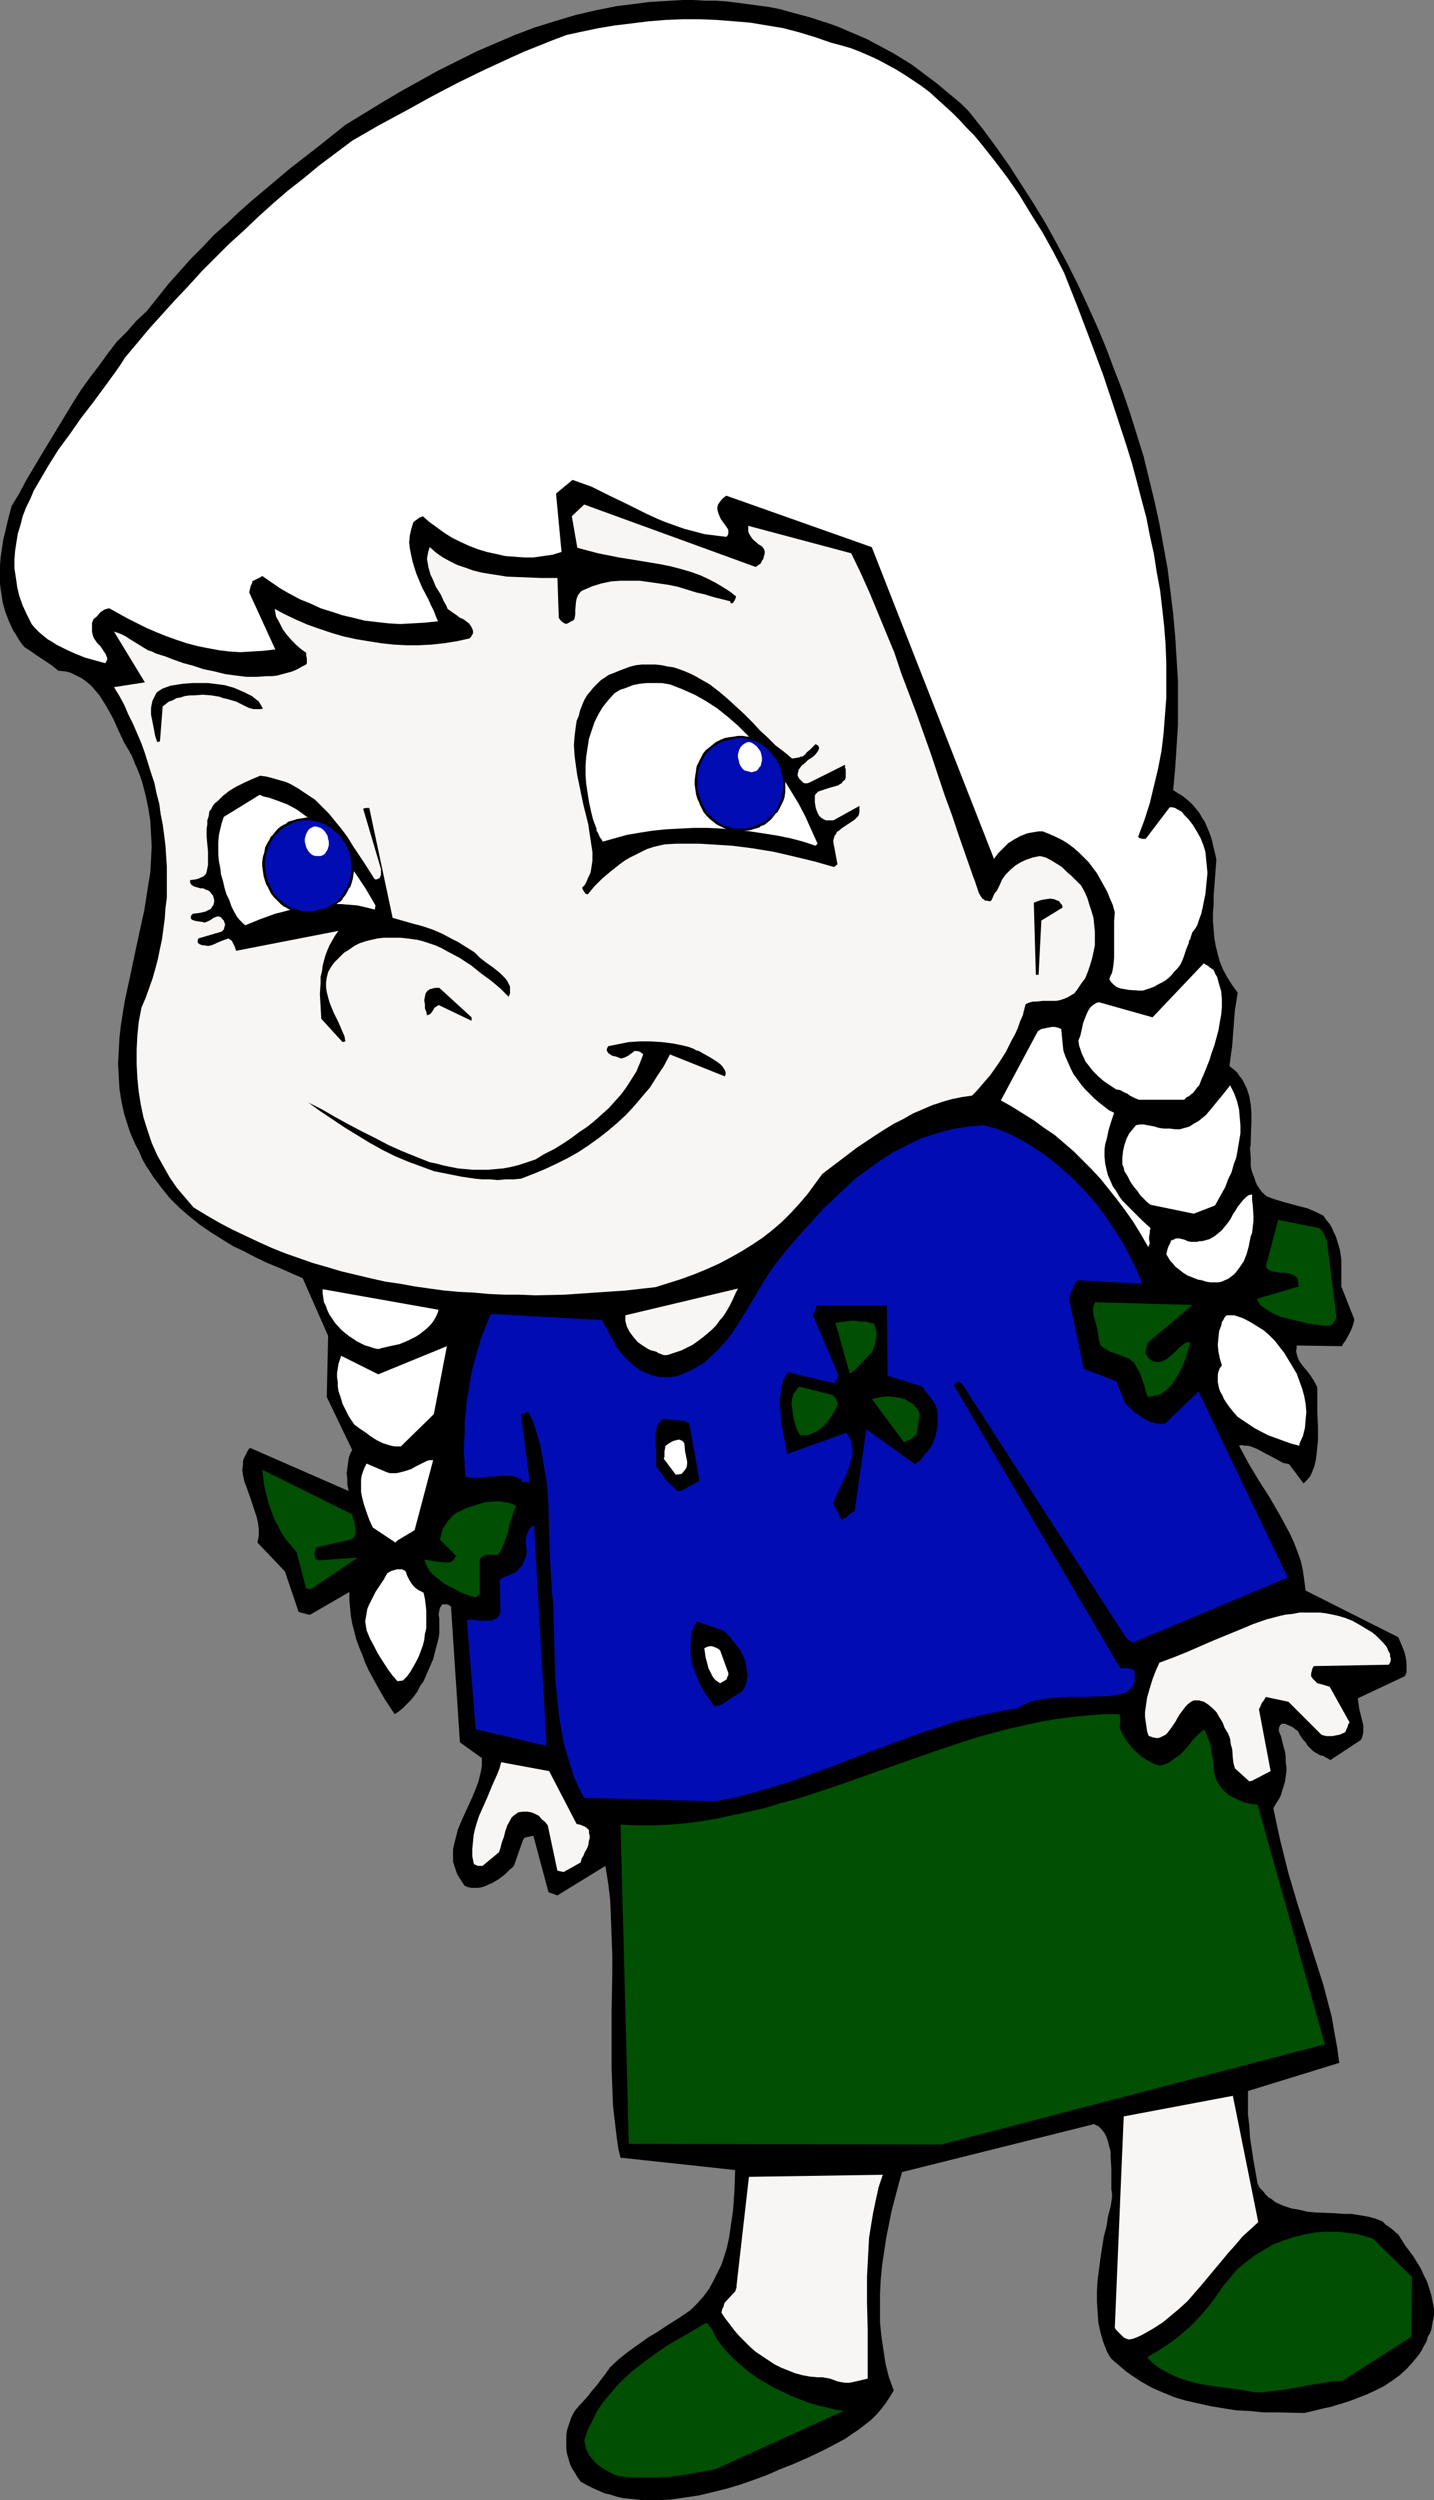 <?xml version="1.0" encoding="UTF-8" standalone="no"?>
<svg
   version="1.0"
   width="89.319mm"
   height="155.711mm"
   id="svg48"
   sodipodi:docname="Kid 06.wmf"
   xmlns:inkscape="http://www.inkscape.org/namespaces/inkscape"
   xmlns:sodipodi="http://sodipodi.sourceforge.net/DTD/sodipodi-0.dtd"
   xmlns="http://www.w3.org/2000/svg"
   xmlns:svg="http://www.w3.org/2000/svg">
  <rect width="100%" height="100%" fill="#808080" stroke="none"/>
  <sodipodi:namedview
     id="namedview48"
     pagecolor="#ffffff"
     bordercolor="#000000"
     borderopacity="0.25"
     inkscape:showpageshadow="2"
     inkscape:pageopacity="0.0"
     inkscape:pagecheckerboard="0"
     inkscape:deskcolor="#d1d1d1"
     inkscape:document-units="mm" />
  <defs
     id="defs1">
    <pattern
       id="WMFhbasepattern"
       patternUnits="userSpaceOnUse"
       width="6"
       height="6"
       x="0"
       y="0" />
  </defs>
  <path
     style="fill:#000000;fill-opacity:1;fill-rule:evenodd;stroke:none"
     d="m 307.042,567.993 2.101,-0.485 1.939,-0.485 2.262,-0.485 2.101,-0.646 2.101,-0.646 2.101,-0.808 2.101,-0.808 2.101,-0.97 1.939,-0.97 1.939,-1.293 1.778,-1.293 1.616,-1.454 1.454,-1.616 1.454,-1.778 0.646,-0.97 0.485,-0.97 0.646,-1.131 0.323,-1.131 0.485,-0.808 0.323,-0.808 0.323,-1.778 0.323,-1.616 v -1.616 l -0.323,-1.616 -0.323,-1.616 -0.485,-1.616 -0.485,-1.454 -0.808,-1.616 -0.646,-1.454 -1.778,-2.909 -1.939,-2.585 -0.808,-1.293 -0.808,-1.293 -0.646,-0.485 -0.485,-0.485 -0.808,-0.646 -0.97,-0.646 -0.808,-0.808 -0.808,-0.323 -0.808,-0.323 -1.778,-0.485 -1.939,-0.323 -1.939,-0.323 h -1.939 l -2.101,-0.162 -4.202,-0.162 -2.101,-0.162 -1.939,-0.485 -1.939,-0.323 -1.939,-0.646 -1.778,-0.808 -0.808,-0.646 -0.808,-0.485 -0.646,-0.646 -0.646,-0.808 -0.808,-0.808 -0.485,-0.97 -0.97,-5.494 -0.808,-5.333 -0.162,-2.747 -0.323,-2.747 v -2.747 -2.747 l 21.493,-6.625 -0.485,-3.555 -0.646,-3.555 -0.646,-3.717 -0.97,-3.717 -0.97,-3.717 -1.131,-3.555 -2.424,-7.595 -2.424,-7.595 -2.262,-7.595 -0.97,-3.878 -0.97,-3.878 -0.808,-3.717 -0.808,-3.878 0.646,-1.131 0.646,-0.97 0.485,-0.97 0.323,-1.131 0.323,-0.97 0.323,-1.131 0.162,-1.131 0.162,-1.131 v -1.131 l -0.162,-1.131 v -1.131 l -0.162,-1.293 -0.323,-1.131 -0.323,-1.293 -0.323,-1.293 -0.485,-1.131 v -0.646 l 0.162,-0.485 0.162,-0.323 0.162,-0.162 0.162,-0.162 h 0.485 0.323 l 0.323,0.162 0.808,0.323 0.646,0.323 0.646,0.485 0.646,0.485 0.485,0.97 0.646,0.97 0.646,0.646 0.485,0.808 0.646,0.646 0.646,0.646 0.808,0.485 0.808,0.485 0.808,0.162 0.485,0.323 0.646,0.323 0.485,0.323 7.11,-4.686 0.323,-0.485 0.162,-0.646 0.162,-0.646 v -0.485 -1.293 l -0.323,-1.293 -0.323,-1.293 -0.323,-1.293 -0.162,-1.293 -0.162,-1.131 10.989,-5.171 0.323,-0.485 0.162,-0.485 v -0.485 -0.646 -1.131 l -0.162,-1.131 -0.323,-1.293 -0.485,-1.293 -0.485,-1.131 -0.485,-1.131 -21.816,-10.988 -0.323,-2.424 -0.323,-2.262 -0.485,-2.262 -0.808,-2.262 -0.808,-2.101 -0.97,-2.101 -1.131,-2.101 -1.131,-2.101 -2.424,-4.201 -2.586,-4.04 -2.424,-4.04 -1.131,-2.101 -1.131,-2.101 0.646,-0.162 0.646,0.162 h 0.808 l 0.646,0.162 1.616,0.646 1.454,0.808 3.07,1.616 1.454,0.808 0.808,0.162 0.646,0.162 3.394,4.525 0.808,-0.808 0.808,-0.97 0.485,-1.131 0.485,-1.293 0.323,-1.454 0.162,-1.293 0.162,-1.616 0.162,-1.616 v -3.232 l -0.162,-3.232 v -3.07 -1.454 -1.454 l -0.646,-1.293 -0.808,-1.293 -0.485,-0.646 -0.485,-0.646 -0.97,-1.131 -0.808,-1.131 -0.323,-0.646 -0.162,-0.485 -0.162,-0.646 -0.162,-0.646 0.162,-0.646 v -0.646 l 10.666,0.162 0.323,-0.646 0.485,-0.646 0.808,-1.454 0.485,-0.97 0.323,-0.808 0.323,-0.97 0.162,-0.808 -3.07,-7.756 v -2.101 -2.101 -2.101 l -0.323,-2.262 -0.323,-1.131 -0.646,-2.101 -0.485,-0.97 -0.485,-1.131 -0.485,-0.808 -0.808,-0.97 -0.646,-0.97 -0.97,-0.485 -0.97,-0.485 -1.939,-0.808 -1.939,-0.485 -1.778,-0.485 -1.778,-0.485 -1.616,-0.485 -1.454,-0.485 -0.808,-0.323 -0.485,-0.323 -0.808,-0.808 -0.485,-0.646 -0.646,-0.97 -0.323,-0.808 -0.323,-0.97 -0.323,-0.808 -0.323,-0.97 -0.162,-0.97 v -1.939 l -0.162,-2.101 0.162,-0.97 v -0.97 l 0.162,-4.363 v -2.101 l -0.162,-1.939 -0.162,-0.97 -0.162,-0.97 -0.323,-0.97 -0.323,-0.97 -0.485,-0.97 -0.485,-0.97 -0.646,-0.808 -0.646,-0.97 -0.97,-0.808 -0.808,-0.646 0.323,-2.424 0.323,-2.262 0.162,-2.262 0.162,-2.101 0.323,-4.201 0.323,-1.939 0.323,-2.101 -1.293,-1.778 -1.131,-1.778 -0.97,-1.778 -0.808,-1.939 -0.485,-1.778 -0.485,-1.939 -0.323,-1.939 -0.162,-1.939 -0.162,-1.939 v -1.939 l 0.162,-2.101 v -1.939 l 0.323,-4.201 0.323,-4.363 -0.323,-1.454 -0.323,-1.293 -0.323,-1.454 -0.323,-1.131 -0.485,-1.293 -0.485,-1.131 -0.485,-1.131 -0.646,-0.97 -0.646,-1.131 -0.646,-0.808 -0.808,-0.97 -0.808,-0.808 -0.97,-0.808 -0.808,-0.646 -1.131,-0.646 -0.97,-0.646 0.485,-5.171 0.323,-5.009 0.323,-5.171 v -5.171 -5.171 l -0.323,-5.333 -0.323,-5.171 -0.485,-5.333 -0.646,-5.333 -0.646,-5.171 -0.97,-5.333 -0.97,-5.333 -1.131,-5.171 -1.293,-5.333 -1.293,-5.333 -1.616,-5.171 -1.616,-5.171 -1.778,-5.171 -1.939,-5.009 -1.939,-5.171 -2.101,-5.009 -2.262,-5.009 -2.262,-4.848 -2.424,-4.848 -2.586,-4.848 -2.586,-4.686 -2.747,-4.525 -2.909,-4.525 -2.909,-4.525 -3.07,-4.363 -3.232,-4.363 -3.232,-4.04 -1.778,-1.778 -1.939,-1.616 -1.939,-1.616 -1.939,-1.616 -1.939,-1.454 -1.939,-1.454 -1.939,-1.454 -2.101,-1.293 -2.101,-1.293 -2.101,-1.131 -2.101,-1.131 L 204.102,9.211 201.839,8.241 199.577,7.272 197.315,6.302 195.052,5.494 190.527,4.04 188.103,3.393 185.679,2.747 183.417,2.101 180.831,1.616 178.407,1.293 173.559,0.646 170.974,0.323 168.388,0.162 h -2.586 L 163.217,0 h -2.586 l -2.586,0.162 -2.747,0.162 -2.586,0.162 -2.424,0.323 -2.586,0.323 -2.586,0.323 -2.424,0.485 -2.424,0.485 -4.848,1.131 -4.848,1.454 -4.686,1.454 -4.686,1.778 -4.525,1.939 -4.525,1.939 -4.525,2.262 -4.525,2.262 -4.363,2.424 -4.363,2.424 -4.363,2.585 -8.726,5.333 -3.232,2.585 -3.232,2.585 -6.464,5.009 -6.141,5.171 -3.07,2.585 -2.909,2.585 -2.909,2.747 -2.909,2.585 -2.747,2.909 -2.747,2.747 -2.586,2.909 -2.747,3.07 -2.424,3.07 -2.586,3.232 -2.424,2.262 -2.262,2.585 -2.424,2.424 -2.101,2.747 -2.101,2.909 -2.101,2.747 -2.101,2.909 -1.939,3.07 -3.717,6.14 -3.717,6.14 -3.555,5.979 -1.616,3.07 -1.778,2.909 -0.485,1.778 -0.485,1.939 -0.485,2.101 -0.485,1.939 -0.323,2.101 L 0.162,131.05 0,133.151 v 2.262 2.101 l 0.323,2.262 0.323,2.101 0.646,2.262 0.808,2.101 0.97,2.101 0.646,0.97 0.646,1.131 0.646,0.97 0.808,0.97 1.293,0.808 1.131,0.808 0.97,0.646 0.97,0.646 1.939,1.293 1.616,1.293 1.616,0.162 1.293,0.323 1.293,0.646 1.293,0.646 1.131,0.808 1.131,0.97 0.97,1.131 0.97,1.131 0.808,1.293 0.808,1.293 1.616,2.909 1.293,2.909 1.293,2.747 0.97,1.616 0.808,1.454 0.646,1.616 0.646,1.454 0.646,1.616 0.485,1.454 0.808,3.07 0.646,3.07 0.485,3.07 0.162,3.07 0.162,2.909 -0.162,3.07 -0.162,3.07 -0.485,2.909 -0.485,3.07 -0.485,3.07 -0.646,2.909 -1.293,5.979 -1.293,6.14 -1.293,5.979 -0.485,2.909 -0.485,3.07 -0.323,2.909 -0.162,3.07 -0.162,2.909 0.162,3.07 0.162,2.909 0.485,3.07 0.646,2.909 0.97,3.07 0.485,1.454 0.646,1.454 0.646,1.454 0.808,1.454 0.646,1.616 0.808,1.454 0.97,1.454 0.808,1.293 0.97,1.293 0.97,1.293 1.939,2.424 2.262,2.262 2.424,2.101 2.424,1.939 2.586,1.778 2.586,1.616 2.586,1.616 2.747,1.293 2.747,1.454 2.747,1.293 2.747,1.131 5.494,2.424 5.979,13.574 -0.323,14.382 5.979,12.443 -0.485,0.97 -0.323,0.97 -0.162,1.131 -0.162,1.293 -0.162,1.131 0.162,1.454 v 1.293 l 0.323,1.454 -23.271,-10.18 -0.485,0.646 -0.323,0.646 -0.323,0.646 -0.323,0.646 -0.162,0.646 v 0.646 l -0.162,1.293 0.162,1.293 0.323,1.454 0.485,1.293 0.97,2.747 0.485,1.454 0.485,1.454 0.485,1.454 0.323,1.454 0.162,1.454 v 1.454 l -0.162,0.808 -0.162,0.808 6.464,6.787 3.232,9.534 0.485,0.162 0.646,0.162 0.646,0.162 0.485,0.162 h 0.485 l 9.211,-5.333 v 1.939 l 0.162,1.778 0.162,1.778 0.323,1.939 0.485,1.778 0.485,1.939 0.646,1.778 0.808,1.939 0.646,1.778 0.808,1.778 1.939,3.555 1.939,3.393 2.262,3.393 0.97,-0.646 0.97,-0.808 0.808,-0.808 0.97,-0.97 0.808,-0.97 0.808,-1.131 0.646,-1.293 0.808,-1.131 1.131,-2.585 1.131,-2.585 0.323,-1.293 0.323,-1.293 0.323,-1.131 0.323,-1.293 0.162,-1.131 v -1.293 -1.131 -0.97 l -0.162,-0.97 0.162,-0.97 0.162,-0.646 0.323,-0.485 0.162,-0.323 h 0.646 0.485 l 0.485,0.162 0.162,0.162 0.323,0.162 2.101,31.995 5.171,3.717 v 0.97 0.808 l -0.162,0.97 -0.162,0.808 -0.485,1.939 -0.646,1.778 -0.808,1.939 -0.808,1.778 -1.778,3.878 -0.808,1.939 -0.485,1.939 -0.485,1.939 -0.162,0.808 v 0.97 0.97 0.97 l 0.323,0.97 0.323,0.97 0.323,0.97 0.485,0.808 0.646,0.97 0.646,0.97 0.808,0.323 0.808,0.162 h 0.808 0.808 l 0.808,-0.162 0.97,-0.323 0.646,-0.323 0.808,-0.323 1.616,-0.97 1.454,-1.131 1.131,-1.131 0.646,-0.485 0.323,-0.485 2.101,-5.979 0.162,-0.162 0.162,-0.323 0.646,-0.162 0.808,-0.162 0.646,-0.162 3.555,13.25 0.323,0.162 0.485,0.162 0.485,0.162 0.323,0.162 0.485,0.162 11.312,-6.948 0.646,4.04 0.485,4.04 0.162,4.201 0.162,4.363 0.162,4.363 v 4.363 l -0.162,8.888 v 8.888 4.525 l 0.162,4.363 0.162,4.363 0.485,4.201 0.485,4.04 0.323,2.101 0.485,1.939 26.987,2.909 -0.162,4.686 -0.323,4.686 -0.323,2.262 -0.323,2.262 -0.323,2.101 -0.485,2.262 -0.646,2.101 -0.646,1.939 -0.97,1.939 -0.97,1.939 -0.97,1.778 -1.293,1.778 -1.454,1.616 -1.616,1.616 -2.586,1.778 -2.586,1.616 -2.424,1.616 -2.424,1.454 -2.262,1.616 -2.262,1.616 -2.262,1.778 -2.101,1.939 -1.131,1.616 -1.131,1.454 -0.97,1.293 -1.131,1.293 -0.97,1.293 -1.939,2.101 -0.97,1.131 -0.485,0.808 -0.485,0.97 -0.323,0.97 -0.323,0.97 -0.323,0.97 -0.162,1.131 v 0.97 1.131 1.131 l 0.162,1.131 0.323,1.131 0.323,1.131 0.485,1.131 0.646,0.97 0.646,1.131 0.808,1.131 1.454,0.808 1.293,0.646 1.454,0.646 1.454,0.646 1.454,0.323 1.454,0.485 1.454,0.323 1.616,0.162 1.616,0.162 1.454,0.162 h 1.616 1.616 l 3.232,-0.162 3.394,-0.485 3.232,-0.485 3.394,-0.808 3.232,-0.808 3.232,-0.97 3.232,-1.131 3.07,-1.131 2.909,-1.293 2.909,-1.131 3.717,-1.616 3.717,-1.778 3.394,-1.778 1.778,-0.97 1.616,-1.131 1.454,-0.97 1.454,-1.131 1.454,-1.131 1.293,-1.293 1.131,-1.293 0.97,-1.293 0.97,-1.454 0.97,-1.616 -1.131,-3.07 -0.808,-3.232 -0.485,-3.232 -0.485,-3.232 -0.323,-3.232 v -3.393 -3.393 l 0.162,-3.232 0.323,-3.393 0.485,-3.232 0.485,-3.232 0.646,-3.232 0.646,-3.232 0.808,-3.07 0.808,-3.07 0.808,-2.909 45.248,-11.311 0.485,0.323 0.485,0.162 0.808,0.808 0.646,0.808 0.485,0.97 0.323,0.97 0.323,1.293 0.323,1.131 v 1.293 l 0.162,2.747 v 4.848 l 0.162,0.97 v 0.97 l -0.323,2.101 -0.646,2.424 -0.323,2.262 -0.646,2.424 -0.808,5.171 -0.323,2.585 -0.323,2.424 -0.162,2.585 v 2.585 l 0.162,2.424 0.162,2.424 0.485,2.262 0.646,2.262 0.808,2.101 0.485,0.97 0.646,0.97 1.131,0.97 1.131,0.97 1.131,0.97 1.131,0.808 2.424,1.616 2.586,1.454 2.586,1.131 2.747,1.131 2.747,0.808 2.909,0.646 2.909,0.646 2.909,0.485 3.07,0.485 3.232,0.162 3.07,0.323 h 3.232 z"
     id="path1" />
  <path
     style="fill:#004f03;fill-opacity:1;fill-rule:evenodd;stroke:none"
     d="m 316.091,560.398 16.16,-10.342 0.162,-14.058 -9.211,-9.049 -1.454,-0.485 -1.293,-0.323 -1.293,-0.323 -1.454,-0.162 -1.293,-0.162 -1.454,-0.162 h -2.747 l -2.586,0.162 -2.586,0.485 -2.586,0.646 -2.424,0.808 -2.424,0.97 -2.262,1.293 -2.101,1.293 -2.101,1.616 -1.939,1.616 -1.616,1.939 -1.616,1.939 -1.454,2.101 -1.778,2.424 -1.778,2.101 -1.939,2.101 -1.939,1.778 -2.101,1.778 -2.262,1.616 -2.262,1.454 -2.424,1.454 1.131,1.131 1.131,0.97 1.293,0.808 1.454,0.808 1.293,0.646 1.616,0.646 1.616,0.485 1.616,0.485 1.616,0.323 1.778,0.323 3.555,0.485 3.717,0.485 3.717,0.646 h 1.454 l 1.293,-0.162 2.747,-0.323 2.424,-0.323 2.586,-0.485 2.424,-0.485 2.424,-0.323 2.586,-0.485 z"
     id="path2" />
  <path
     style="fill:#004f03;fill-opacity:1;fill-rule:evenodd;stroke:none"
     d="m 168.388,581.243 30.219,-13.735 -2.101,-0.323 -1.939,-0.485 -2.101,-0.485 -2.101,-0.646 -2.101,-0.808 -2.101,-0.808 -1.939,-0.97 -2.101,-0.97 -1.939,-1.131 -1.939,-1.131 -1.778,-1.293 -1.778,-1.454 -1.616,-1.454 -1.616,-1.616 -1.454,-1.616 -1.293,-1.778 -0.646,-1.293 -0.485,-0.97 -0.646,-0.808 -0.323,-0.485 -0.485,-0.162 -4.363,2.585 -4.525,2.585 -2.101,1.454 -2.262,1.616 -1.939,1.454 -2.101,1.616 -1.939,1.778 -1.778,1.778 -1.616,1.939 -1.616,1.939 -1.293,1.939 -1.131,2.262 -1.131,2.262 -0.808,2.424 0.162,0.646 0.162,0.808 0.162,0.646 0.323,0.646 0.323,0.646 0.485,0.646 0.97,1.131 1.131,0.97 1.293,0.808 1.454,0.808 1.454,0.646 1.616,0.162 1.616,0.162 h 3.07 2.909 l 2.909,-0.162 2.747,-0.323 2.586,-0.485 2.747,-0.485 z"
     id="path3" />
  <path
     style="fill:#f8f6f4;fill-opacity:1;fill-rule:evenodd;stroke:none"
     d="m 266.641,550.541 1.293,-0.485 1.293,-0.646 2.262,-1.293 2.262,-1.454 1.939,-1.616 1.939,-1.616 1.939,-1.778 3.232,-3.717 3.232,-3.878 3.232,-3.878 1.616,-1.778 1.616,-1.939 1.778,-1.616 1.939,-1.778 -5.979,-29.733 -25.695,4.848 -2.101,49.77 0.323,0.485 0.323,0.323 0.485,0.485 0.485,0.485 0.485,0.485 0.646,0.323 0.646,0.162 z"
     id="path4" />
  <path
     style="fill:#f8f6f4;fill-opacity:1;fill-rule:evenodd;stroke:none"
     d="m 200.062,560.883 4.202,-0.97 v -2.909 -2.909 -5.979 l -0.162,-6.14 v -5.979 l 0.162,-3.07 0.162,-3.07 0.162,-3.07 0.485,-3.07 0.485,-2.909 0.646,-3.07 0.646,-2.909 0.97,-2.909 -31.512,0.485 -2.909,25.531 v 0.485 l -0.162,0.485 -0.162,0.485 -0.485,0.485 -1.939,2.101 -0.162,0.323 -0.162,0.646 -0.323,0.646 -0.162,0.808 0.97,1.454 1.131,1.454 0.97,1.293 1.131,1.293 1.293,1.293 1.293,1.293 1.293,1.131 1.454,0.97 1.454,0.97 1.454,0.97 1.616,0.808 1.616,0.646 1.616,0.646 1.778,0.485 1.778,0.323 1.778,0.162 h 0.485 0.646 l 0.97,0.162 0.808,0.162 0.97,0.323 0.808,0.323 0.808,0.162 0.97,0.162 z"
     id="path5" />
  <path
     style="fill:#004f03;fill-opacity:1;fill-rule:evenodd;stroke:none"
     d="m 221.555,504.811 90.335,-23.592 -15.837,-56.395 -1.454,-0.162 -1.454,-0.323 -1.293,-0.485 -1.293,-0.646 -1.293,-0.646 -0.485,-0.485 -0.646,-0.485 -0.485,-0.646 -0.485,-0.646 -0.485,-0.646 -0.323,-0.646 -0.485,-1.616 -0.162,-1.616 -0.162,-1.616 -0.323,-1.454 -0.162,-1.616 -0.485,-1.454 -0.485,-1.293 -0.323,-0.646 -0.323,-0.646 -1.293,1.131 -1.293,1.293 -0.97,1.293 -1.131,1.293 -1.131,1.131 -0.808,0.485 -0.646,0.485 -0.646,0.485 -0.808,0.485 -0.97,0.323 -0.808,0.162 -1.454,-0.485 -1.454,-0.808 -1.293,-0.808 -1.293,-1.131 -1.131,-1.131 -0.97,-1.293 -0.97,-1.454 -0.808,-1.778 0.162,-0.97 v -0.808 -0.808 l -0.162,-0.323 v -0.323 h -3.717 l -3.878,0.323 -3.555,0.323 -3.717,0.485 -3.717,0.646 -3.717,0.808 -3.555,0.808 -3.717,0.97 -3.555,0.97 -3.555,1.131 -7.272,2.424 -14.221,5.009 -7.272,2.585 -7.272,2.424 -3.555,1.131 -3.717,0.97 -3.717,1.131 -3.555,0.808 -3.717,0.808 -3.717,0.808 -3.717,0.646 -3.717,0.485 -3.878,0.323 -3.717,0.162 h -3.878 l -3.878,-0.162 1.939,75.14 z"
     id="path6" />
  <path
     style="fill:#f8f6f4;fill-opacity:1;fill-rule:evenodd;stroke:none"
     d="m 294.76,419.167 4.363,-2.262 -2.747,-14.543 0.323,-0.646 0.323,-0.808 0.485,-0.646 0.485,-0.808 5.333,1.131 7.757,7.756 0.485,0.162 0.646,0.162 h 0.646 0.808 l 0.808,-0.162 0.808,-0.162 0.808,-0.323 0.646,-0.323 0.162,-0.485 0.323,-0.646 0.162,-0.646 0.323,-0.485 -4.686,-8.403 -1.131,-0.323 -0.485,-0.162 -0.646,-0.162 -0.646,-0.162 -0.485,-0.485 -0.485,-0.485 -0.485,-0.646 v -0.646 l 0.162,-0.646 0.162,-0.646 0.323,-0.485 17.614,-0.323 0.323,-0.485 0.162,-0.485 v -0.485 l -0.162,-0.485 V 389.273 l -0.323,-0.485 -0.485,-1.131 -0.808,-0.97 -0.97,-0.97 -0.808,-0.808 -0.808,-0.646 -1.616,-0.97 -1.616,-0.97 -1.454,-0.808 -1.616,-0.646 -1.616,-0.485 -1.454,-0.323 -1.616,-0.323 -1.454,-0.162 h -1.616 -1.616 -1.454 l -1.616,0.323 -1.616,0.162 -1.454,0.323 -3.07,0.808 -3.232,1.131 -3.07,1.293 -6.302,2.585 -6.302,2.747 -3.232,1.293 -3.07,1.131 -0.808,1.778 -0.808,2.101 -0.646,2.101 -0.646,2.262 -0.323,2.262 -0.162,1.131 v 1.131 l 0.162,1.131 0.162,1.131 0.162,1.131 0.323,0.97 0.162,0.162 v 0 l 0.485,0.162 0.485,0.162 0.97,0.162 0.646,-0.162 0.646,-0.323 0.646,-0.323 0.485,-0.485 0.485,-0.646 0.485,-0.646 0.97,-1.454 0.323,-0.646 0.485,-0.808 0.97,-1.293 0.485,-0.646 0.646,-0.646 0.646,-0.485 0.646,-0.323 h 0.646 0.646 l 0.485,0.162 0.646,0.162 0.97,0.646 0.97,0.808 0.97,0.97 0.646,1.131 0.808,1.293 0.485,1.293 0.485,0.808 0.323,0.485 0.485,1.293 0.162,1.293 0.323,1.131 0.162,2.262 0.162,1.131 0.323,1.131 3.394,3.07 z"
     id="path7" />
  <path
     style="fill:#f8f6f4;fill-opacity:1;fill-rule:evenodd;stroke:none"
     d="m 132.674,440.659 4.04,-2.262 0.162,-0.808 0.485,-0.808 0.323,-0.808 0.485,-0.808 0.323,-0.808 0.162,-1.131 0.162,-0.485 v -0.646 l -0.162,-0.646 v -0.646 l -0.323,-0.323 -0.323,-0.323 -0.646,-0.323 -0.808,-0.323 -0.808,-0.162 -6.464,-12.443 -11.312,-2.101 -0.323,1.293 -0.485,1.293 -1.293,2.909 -1.131,2.747 -1.293,2.909 -0.646,1.454 -0.485,1.454 -0.485,1.616 -0.323,1.454 -0.162,1.616 -0.162,1.616 v 1.778 l 0.323,1.616 0.162,0.323 0.485,0.162 0.323,0.162 h 0.323 0.323 0.485 l 3.878,-3.232 0.323,-0.97 0.323,-1.293 0.485,-1.293 0.323,-1.293 0.485,-1.454 0.646,-1.131 0.323,-0.646 0.485,-0.485 0.485,-0.323 0.646,-0.485 1.131,-0.162 h 0.97 l 0.97,0.162 0.808,0.323 0.97,0.485 0.646,0.808 0.808,0.646 0.646,0.808 2.262,10.665 z"
     id="path8" />
  <path
     style="fill:#010db3;fill-opacity:1;fill-rule:evenodd;stroke:none"
     d="m 168.226,424.015 4.525,-0.808 4.363,-1.131 4.363,-1.293 4.363,-1.293 4.363,-1.616 4.525,-1.616 8.726,-3.393 8.726,-3.232 4.363,-1.616 4.525,-1.454 4.363,-1.454 4.686,-1.131 4.525,-0.97 2.262,-0.485 2.424,-0.323 1.454,-0.808 1.454,-0.646 1.616,-0.485 1.616,-0.323 1.616,-0.162 1.616,-0.162 3.394,-0.162 h 3.232 l 3.232,-0.162 h 1.616 l 1.778,-0.162 1.616,-0.323 1.454,-0.323 0.646,-0.485 0.485,-0.485 0.485,-0.485 0.323,-0.808 0.162,-0.646 v -0.808 -0.808 l -0.162,-0.808 -0.323,-0.162 -0.323,-0.162 -0.808,-0.162 h -0.808 -0.97 l -39.269,-66.737 h 0.323 l 0.162,-0.162 0.162,-0.162 0.162,-0.162 v -0.323 0 h 0.162 0.162 l 0.162,0.162 0.323,0.162 0.323,0.162 38.623,59.789 0.323,0.323 0.323,0.323 0.97,0.646 36.522,-15.351 -21.008,-43.791 -7.757,7.433 -0.646,0.162 h -0.646 -0.646 l -0.485,-0.162 -1.293,-0.323 -1.293,-0.646 -1.131,-0.808 -1.293,-0.808 -0.97,-0.97 -1.131,-1.131 -2.101,-5.171 -7.595,-2.909 -3.555,-16.805 0.485,-0.97 0.162,-0.323 0.162,-0.485 0.162,-0.485 0.162,-0.485 0.485,-0.646 0.323,-0.646 15.352,0.808 -1.293,-3.232 -1.454,-2.909 -1.616,-3.07 -1.778,-2.909 -1.939,-2.909 -1.939,-2.747 -2.262,-2.747 -2.262,-2.424 -2.424,-2.424 -2.586,-2.262 -2.586,-2.101 -2.747,-1.939 -2.909,-1.778 -1.454,-0.808 -1.616,-0.808 -1.454,-0.646 -1.616,-0.646 -1.616,-0.485 -1.616,-0.485 -1.939,0.162 -1.939,0.162 -1.939,0.323 -1.939,0.323 -1.778,0.485 -1.778,0.485 -1.778,0.646 -1.778,0.485 -1.616,0.808 -3.232,1.616 -1.616,0.808 -3.07,1.939 -2.909,2.101 -2.909,2.101 -2.586,2.424 -2.586,2.424 -2.586,2.424 -2.262,2.585 -2.262,2.424 -2.262,2.585 -2.101,2.424 -1.616,2.101 -1.616,2.101 -1.454,2.262 -1.293,2.101 -1.293,2.262 -2.586,4.201 -1.293,2.101 -1.293,1.939 -1.454,1.939 -1.616,1.778 -1.616,1.616 -1.778,1.616 -0.97,0.646 -1.131,0.646 -1.131,0.646 -1.131,0.485 -1.131,0.485 -1.293,0.485 -1.293,0.162 h -1.293 -1.131 l -0.97,-0.162 -1.131,-0.323 -0.97,-0.323 -0.97,-0.485 -0.808,-0.323 -0.808,-0.646 -0.808,-0.646 -1.454,-1.293 -1.293,-1.454 -1.293,-1.616 -0.323,-0.97 -0.485,-0.808 -0.97,-1.616 -0.323,-0.808 -0.485,-0.646 -0.323,-0.646 -0.323,-0.646 -26.179,-1.454 -0.808,1.939 -0.808,2.101 -0.808,2.101 -0.646,2.262 -0.646,2.262 -0.646,2.424 -0.485,2.424 -0.323,2.424 -0.485,2.424 -0.162,2.424 -0.323,2.585 v 2.585 l -0.162,2.585 v 2.585 l 0.162,2.585 0.162,2.585 0.808,0.162 0.808,0.162 h 1.616 l 1.616,-0.162 0.97,-0.162 h 0.808 l 1.778,-0.162 h 1.616 0.808 l 0.808,0.162 0.808,0.323 0.646,0.323 0.162,0.485 0.162,0.162 h 0.162 0.162 0.323 0.323 0.323 l 0.485,0.323 -2.101,-16.321 h 0.162 0.162 l 0.485,-0.162 0.485,-0.323 h 0.485 l 1.131,2.424 0.808,2.585 0.808,2.747 0.485,2.585 0.485,2.909 0.485,2.909 0.323,2.909 0.162,2.909 0.162,5.817 0.162,5.979 0.323,5.656 0.162,2.909 0.323,2.747 0.323,12.281 0.162,5.979 0.323,2.909 0.323,3.07 0.323,2.909 0.485,2.747 0.485,2.909 0.808,2.747 0.808,2.585 0.808,2.585 1.131,2.585 1.293,2.424 z"
     id="path9" />
  <path
     style="fill:#010db3;fill-opacity:1;fill-rule:evenodd;stroke:none"
     d="m 128.634,409.957 -2.909,-50.901 -0.323,0.162 -0.323,0.162 -0.485,0.646 -0.323,0.646 -0.323,0.808 -0.162,0.97 v 0.97 l 0.162,0.97 v 0.97 0.646 l -0.323,0.808 -0.323,0.808 -0.323,0.808 -0.646,0.646 -0.485,0.646 -0.646,0.485 -0.808,0.323 -0.646,0.323 -0.646,0.162 -0.646,0.323 -0.485,0.323 -0.323,0.162 0.162,7.756 -0.323,0.646 -0.323,0.485 -0.323,0.323 -0.485,0.162 -0.485,0.162 -0.485,0.162 h -1.131 -1.131 l -1.131,-0.162 -1.131,-0.162 -0.485,0.162 h -0.485 l 2.101,25.693 16.483,3.878 z"
     id="path10" />
  <path
     style="fill:#000000;fill-opacity:1;fill-rule:evenodd;stroke:none"
     d="m 169.842,401.231 5.01,-3.232 0.485,-0.97 0.323,-0.808 0.162,-0.97 0.162,-0.97 -0.162,-1.131 -0.162,-0.97 -0.162,-0.97 -0.323,-0.97 -0.485,-0.97 -0.485,-0.97 -0.646,-0.808 -0.646,-0.808 -0.646,-0.808 -0.646,-0.808 -0.646,-0.646 -0.808,-0.646 -6.141,-2.101 -0.646,1.131 -0.485,1.293 -0.162,1.293 -0.162,1.293 v 1.293 1.293 l 0.162,1.293 0.323,1.454 0.485,1.293 0.485,1.293 0.485,1.293 0.646,1.293 0.646,1.131 0.808,1.131 0.808,1.131 0.808,1.131 0.323,-0.162 h 0.323 l 0.323,-0.162 h 0.323 z"
     id="path11" />
  <path
     style="fill:#ffffff;fill-opacity:1;fill-rule:evenodd;stroke:none"
     d="m 170.65,395.575 v 0 l 0.162,-0.162 h 0.162 l 0.162,-0.323 v -0.162 l 0.162,-0.323 0.162,-0.323 v -0.485 l -1.939,-5.332 -0.646,-0.485 -0.808,-0.323 -0.485,-0.162 h -0.485 l -0.646,0.162 -0.646,0.323 0.162,1.131 0.162,1.131 0.323,1.131 0.323,1.293 0.485,0.97 0.485,0.97 0.323,0.485 0.485,0.485 0.485,0.323 0.485,0.323 z"
     id="path12" />
  <path
     style="fill:#ffffff;fill-opacity:1;fill-rule:evenodd;stroke:none"
     d="m 94.86,395.575 0.97,-0.97 0.808,-1.131 0.646,-1.131 0.646,-1.131 0.646,-1.293 0.485,-1.293 0.485,-1.293 0.323,-1.293 0.162,-1.454 0.323,-1.293 v -1.454 -1.293 -1.454 l -0.162,-1.454 -0.162,-1.293 -0.323,-1.454 -0.646,-0.323 -0.646,-0.323 -0.646,-0.485 -0.485,-0.485 -0.485,-0.646 -0.485,-0.808 -0.485,-0.97 -0.323,-0.97 -0.485,-0.323 -0.485,-0.162 H 94.052 93.405 l -0.485,0.162 -0.646,0.162 -0.646,0.323 -0.485,0.323 -0.808,1.454 -0.97,1.454 -0.97,1.454 -0.808,1.616 -0.808,1.616 -0.323,0.808 -0.162,0.97 -0.162,0.97 -0.162,0.97 0.162,0.97 0.162,1.131 0.485,1.131 0.323,0.808 0.97,1.778 0.808,1.616 0.808,1.293 1.778,2.747 0.97,1.293 1.131,1.293 z"
     id="path13" />
  <path
     style="fill:#ffffff;fill-opacity:1;fill-rule:evenodd;stroke:none"
     d="m 305.91,339.826 0.808,-1.778 0.485,-1.939 0.162,-1.939 0.162,-1.778 -0.162,-1.939 -0.323,-1.778 -0.485,-1.778 -0.646,-1.778 -0.646,-1.778 -0.97,-1.616 -0.97,-1.616 -0.97,-1.616 -1.131,-1.454 -1.131,-1.454 -1.293,-1.293 -1.293,-1.131 -1.293,-0.808 -1.293,-0.808 -1.131,-0.646 -1.293,-0.646 -0.97,-0.323 -0.97,-0.323 h -0.97 -0.808 l -0.485,0.485 -0.323,0.646 -0.323,0.485 -0.162,0.808 -0.485,1.293 -0.162,1.616 -0.162,1.616 0.162,1.616 0.323,1.616 0.485,1.616 -0.485,0.646 -0.323,0.808 -0.162,0.808 v 0.808 0.808 l 0.162,0.808 0.162,0.808 0.323,0.808 0.485,0.808 0.323,0.808 0.97,1.454 1.131,1.454 1.131,1.293 0.97,0.646 0.97,0.646 1.939,1.293 1.778,0.97 1.616,0.808 1.778,0.646 1.778,0.646 1.778,0.646 1.939,0.485 z"
     id="path14" />
  <path
     style="fill:#000000;fill-opacity:1;fill-rule:evenodd;stroke:none"
     d="m 199.577,356.955 v -0.162 l 0.162,-0.162 0.485,-0.323 0.97,-0.646 2.747,-19.229 11.474,8.241 1.293,-0.97 0.97,-1.293 1.131,-1.293 0.808,-1.454 0.646,-1.616 0.162,-0.808 0.162,-0.97 0.162,-0.808 v -0.808 -0.97 -0.808 l -0.162,-1.131 -0.323,-0.97 -0.485,-0.808 -0.485,-0.646 -1.131,-1.454 -0.485,-0.646 -0.485,-0.808 -8.242,-2.585 -0.162,-16.482 H 192.143 v 0.485 l -0.162,0.485 -0.162,0.485 -0.485,0.646 5.979,14.058 v 0.485 l -0.162,0.646 -0.323,0.323 -0.485,0.646 -10.827,-2.585 -0.646,0.97 -0.485,0.97 -0.323,1.131 -0.162,1.131 -0.162,1.131 -0.162,1.131 v 1.293 l 0.162,1.293 0.162,2.585 0.485,2.585 0.485,2.585 0.485,2.585 v -0.162 l 13.898,-5.009 0.646,0.97 0.485,0.97 0.162,0.97 0.162,0.97 v 0.97 l -0.162,1.131 -0.323,0.97 -0.323,1.131 -0.808,2.101 -2.101,4.363 -0.808,2.101 1.939,3.878 z"
     id="path15" />
  <path
     style="fill:#004f03;fill-opacity:1;fill-rule:evenodd;stroke:none"
     d="m 112.959,375.215 v -8.08 l 0.162,-0.323 0.162,-0.162 0.323,-0.323 0.485,-0.162 0.485,-0.162 h 1.939 0.646 l 0.485,-0.646 0.323,-0.485 0.646,-1.454 0.485,-1.293 0.485,-1.454 0.323,-1.616 0.485,-1.454 0.485,-1.616 0.646,-1.454 -0.808,-0.485 -1.131,-0.323 -0.97,-0.162 -0.97,-0.162 h -1.131 l -1.131,0.162 h -0.97 l -1.131,0.323 -2.101,0.646 -0.97,0.323 -0.808,0.323 -0.97,0.485 -0.808,0.323 -0.646,0.485 -0.646,0.485 -0.323,0.485 -0.485,0.485 -0.485,0.808 -0.485,0.646 -0.323,0.485 -0.162,0.646 -0.162,0.485 -0.162,0.646 -0.162,0.808 3.717,3.717 -0.162,0.485 -0.323,0.485 -0.323,0.323 -0.323,0.162 -0.485,0.162 h -0.485 -0.97 l -1.131,-0.162 -1.131,-0.162 -1.131,-0.162 -0.485,-0.162 h -0.485 l 0.323,0.808 0.323,0.808 0.485,0.808 0.485,0.646 0.646,0.646 0.808,0.646 0.808,0.646 0.808,0.646 1.939,0.97 1.778,0.97 1.939,0.808 1.778,0.485 z"
     id="path16" />
  <path
     style="fill:#004f03;fill-opacity:1;fill-rule:evenodd;stroke:none"
     d="m 271.328,328.676 h 0.162 l 0.162,-0.162 h 0.485 l 1.131,-0.323 0.646,-0.485 0.646,-0.485 0.646,-0.646 0.646,-0.646 0.97,-1.454 0.97,-1.616 0.808,-1.778 0.646,-1.616 0.485,-1.778 0.485,-1.616 -0.485,-0.162 -0.485,0.162 -0.323,0.162 -0.485,0.323 -0.97,0.808 -0.97,0.97 -1.131,0.97 -0.485,0.485 -0.646,0.323 -0.646,0.323 -0.646,0.162 h -0.646 l -0.808,-0.162 -0.323,-0.162 -0.485,-0.323 -0.485,-0.485 -0.485,-0.808 v -0.162 -0.323 l 0.162,-0.808 0.162,-0.808 0.162,-0.485 10.504,-8.888 -22.947,-0.646 -0.162,0.485 -0.162,0.485 -0.162,0.485 v 0.485 l 0.162,1.131 0.323,1.131 0.323,1.131 0.323,1.293 0.162,1.131 0.162,1.293 0.162,0.485 0.162,0.485 0.646,0.646 0.808,0.485 0.808,0.485 1.939,0.646 2.101,0.808 0.485,0.162 0.485,0.485 0.485,0.323 0.323,0.485 0.646,1.131 0.646,1.131 0.485,1.454 0.485,1.293 0.323,1.454 0.485,1.293 z"
     id="path17" />
  <path
     style="fill:#004f03;fill-opacity:1;fill-rule:evenodd;stroke:none"
     d="m 73.205,374.083 10.989,-7.433 -9.211,0.646 -0.323,-0.162 -0.323,-0.162 -0.162,-0.485 -0.162,-0.485 v -0.485 l 0.162,-0.485 0.162,-0.485 0.162,-0.323 7.757,-1.778 0.485,-0.162 0.323,-0.162 0.323,-0.323 0.162,-0.323 0.162,-0.323 v -0.323 -0.97 l -0.162,-0.808 -0.162,-0.97 -0.323,-0.808 -0.162,-0.808 -21.17,-10.503 0.162,1.293 0.162,1.293 0.162,1.293 0.323,1.293 0.646,2.585 0.97,2.747 0.485,1.293 0.646,1.131 0.646,1.293 0.646,1.131 0.808,1.131 0.808,0.97 0.808,0.97 0.808,0.97 2.262,8.564 z"
     id="path18" />
  <path
     style="fill:#004f03;fill-opacity:1;fill-rule:evenodd;stroke:none"
     d="m 213.475,339.18 0.485,-0.162 0.646,-0.323 0.485,-0.485 0.646,-0.485 0.808,-4.848 -0.323,-0.646 -0.323,-0.646 -0.485,-0.485 -0.323,-0.485 -0.485,-0.323 -0.646,-0.323 -0.97,-0.646 -1.293,-0.323 -1.293,-0.162 -1.293,-0.162 -1.454,0.162 -0.97,0.162 -0.808,0.162 h -0.162 l -0.323,0.162 h -0.162 v 0 l 7.595,10.18 z"
     id="path19" />
  <path
     style="fill:#000000;fill-opacity:1;fill-rule:evenodd;stroke:none"
     d="m 160.308,350.976 4.363,-2.424 -2.424,-13.574 -0.485,-0.162 -0.646,-0.323 -1.454,-0.162 -1.616,-0.162 h -0.808 l -0.97,-0.162 -0.646,0.323 -0.323,0.485 -0.485,0.485 -0.162,0.646 -0.162,0.646 -0.162,0.646 v 1.616 l 0.162,3.232 v 1.616 1.454 l 0.646,0.97 0.323,0.323 0.323,0.485 0.485,0.646 v 0.162 l 0.162,0.323 3.07,2.909 z"
     id="path20" />
  <path
     style="fill:#004f03;fill-opacity:1;fill-rule:evenodd;stroke:none"
     d="m 312.698,312.032 h 0.323 l 0.646,-0.323 0.162,-0.323 0.323,-0.323 0.162,-0.323 0.323,-0.485 -2.262,-18.098 -0.323,-0.808 -0.323,-0.808 -0.485,-0.808 -0.323,-0.323 -0.323,-0.323 v 0 l -9.696,-1.939 -2.909,10.988 0.323,0.485 0.323,0.323 0.485,0.162 0.323,0.162 0.97,0.162 0.97,0.162 h 1.131 l 0.97,0.162 0.485,0.162 0.646,0.323 0.485,0.323 0.485,0.485 v 0.323 0.485 l 0.162,0.97 -9.858,2.909 0.323,0.646 0.485,0.808 0.808,0.646 0.808,0.485 0.97,0.646 0.97,0.485 1.131,0.485 1.293,0.323 2.586,0.646 2.586,0.646 2.424,0.323 1.293,0.162 z"
     id="path21" />
  <path
     style="fill:#ffffff;fill-opacity:1;fill-rule:evenodd;stroke:none"
     d="m 93.567,362.61 4.04,-2.424 4.363,-16.482 h -0.808 l -0.646,0.162 -1.293,0.646 -1.293,0.646 -1.131,0.646 -1.454,0.485 -0.646,0.162 -0.646,0.162 -0.808,0.162 h -0.646 -0.808 l -0.97,-0.323 -4.525,-1.939 -0.485,0.97 -0.323,0.808 -0.323,0.97 -0.162,0.97 v 0.97 0.97 0.97 l 0.162,0.97 0.485,1.939 0.646,1.939 0.646,1.778 0.808,1.778 5.333,3.555 z"
     id="path22" />
  <path
     style="fill:#ffffff;fill-opacity:1;fill-rule:evenodd;stroke:none"
     d="m 160.47,346.936 0.808,-0.97 0.323,-0.485 0.162,-0.808 v -0.646 l -0.162,-0.808 -0.162,-0.808 -0.162,-0.808 -0.162,-1.778 -0.162,-0.323 -0.162,-0.162 -0.162,-0.162 -0.323,-0.162 -0.485,-0.162 -0.646,0.162 -0.646,0.162 -0.646,0.323 -0.485,0.323 -0.485,0.323 -0.323,0.323 v 0.323 l -0.162,0.808 v 0.97 0.323 l -0.162,0.485 2.909,3.878 v 0 -0.162 h 0.323 z"
     id="path23" />
  <path
     style="fill:#004f03;fill-opacity:1;fill-rule:evenodd;stroke:none"
     d="m 189.719,337.887 0.808,-0.162 0.646,-0.323 1.131,-0.485 1.131,-0.808 0.97,-0.97 0.808,-0.97 0.808,-1.293 0.646,-1.131 0.646,-1.454 -0.162,-0.162 -0.162,-0.323 -0.162,-0.646 -0.485,-0.323 -0.162,-0.323 -0.323,-0.162 -7.595,-1.939 -0.485,0.323 -0.323,0.485 -0.323,0.485 -0.323,0.323 -0.162,0.646 -0.162,0.485 -0.162,1.131 0.162,1.131 0.162,1.293 0.162,1.131 0.323,1.131 0.162,0.646 0.162,0.485 0.162,0.485 0.323,0.485 0.162,0.323 0.162,0.323 0.162,0.162 v 0 h 0.162 v 0 l 0.323,-0.162 0.323,0.162 z"
     id="path24" />
  <path
     style="fill:#004f03;fill-opacity:1;fill-rule:evenodd;stroke:none"
     d="m 201.193,322.536 4.04,-4.201 0.323,-0.646 0.162,-0.646 0.323,-0.808 0.162,-0.808 0.162,-0.97 v -0.97 l -0.323,-0.97 -0.323,-0.97 -0.97,-0.162 -0.97,-0.323 h -1.131 l -1.293,-0.162 h -1.131 l -1.293,0.162 -1.131,0.162 -1.131,0.162 3.394,11.958 z"
     id="path25" />
  <path
     style="fill:#ffffff;fill-opacity:1;fill-rule:evenodd;stroke:none"
     d="m 286.841,301.852 0.808,-0.162 0.646,-0.323 0.808,-0.323 0.646,-0.485 0.646,-0.485 0.485,-0.485 0.485,-0.646 0.485,-0.646 0.97,-1.454 0.646,-1.616 0.485,-1.778 0.323,-1.616 0.162,-0.808 0.323,-0.808 0.162,-1.454 0.162,-1.293 v -1.293 l -0.162,-2.424 -0.162,-1.293 v -1.293 l -0.808,0.162 -0.646,0.485 -0.646,0.646 -0.646,0.808 -0.646,0.808 -0.485,0.808 -0.646,0.97 -0.485,0.97 -0.646,0.97 -0.808,0.97 -0.646,0.808 -0.97,0.808 -0.808,0.646 -1.131,0.646 -1.131,0.323 -0.646,0.162 h -0.646 l -0.485,0.162 h -0.485 -0.97 l -0.808,-0.162 -0.646,-0.323 -0.646,-0.162 -0.646,-0.162 h -0.808 l -0.323,0.162 -0.323,0.162 -0.485,0.162 -0.162,0.485 -0.162,0.323 -0.162,0.323 -0.162,0.323 -0.162,0.485 -0.162,0.646 -0.162,0.646 0.485,0.808 0.485,0.808 0.646,0.646 0.485,0.646 0.646,0.485 0.808,0.646 0.646,0.485 0.808,0.485 0.808,0.323 0.808,0.323 0.808,0.323 0.97,0.162 0.97,0.323 0.97,0.162 h 0.97 z"
     id="path26" />
  <path
     style="fill:#ffffff;fill-opacity:1;fill-rule:evenodd;stroke:none"
     d="m 94.375,340.472 7.757,-7.595 3.07,-15.998 -16.16,6.625 -8.726,-4.363 -0.323,0.97 -0.323,0.97 -0.162,1.131 -0.162,0.97 v 0.97 l 0.162,1.131 v 0.97 l 0.162,1.131 0.323,0.97 0.323,0.97 0.323,1.131 0.485,0.97 0.97,1.939 1.293,1.939 1.293,0.97 1.454,0.97 1.293,0.97 1.293,0.808 1.293,0.646 1.454,0.485 0.646,0.162 0.808,0.162 h 0.808 z"
     id="path27" />
  <path
     style="fill:#ffffff;fill-opacity:1;fill-rule:evenodd;stroke:none"
     d="m 270.681,292.642 -0.162,-0.808 v -0.808 l 0.162,-0.808 v -0.485 l 0.162,-0.646 -1.939,-1.778 -1.778,-1.778 -1.939,-1.939 -0.97,-0.97 -0.808,-1.131 -0.646,-1.131 -0.808,-1.131 -0.485,-1.131 -0.646,-1.454 -0.323,-1.293 -0.323,-1.454 -0.162,-1.616 v -1.778 l 0.162,-1.131 0.323,-1.131 0.485,-2.262 0.646,-2.101 0.646,-1.939 -1.293,-0.646 -2.262,-1.778 -1.131,-0.97 -0.97,-0.97 -1.131,-1.131 -0.97,-1.131 -0.808,-1.131 -0.97,-1.293 -0.646,-1.293 -0.646,-1.454 -0.646,-1.454 -0.485,-1.454 -0.162,-1.616 -0.162,-1.616 -0.162,-1.778 -0.323,-0.162 -0.485,-0.162 -0.646,-0.162 h -0.808 l -0.808,0.162 -0.808,0.162 -0.808,0.162 -0.808,0.485 -8.726,16.321 2.586,1.454 2.586,1.616 2.586,1.616 2.424,1.778 2.424,1.616 2.262,1.939 2.262,1.939 2.101,2.101 2.101,2.101 2.101,2.262 1.939,2.424 1.939,2.424 1.939,2.585 1.939,2.747 1.778,2.909 1.778,3.07 v -0.162 z"
     id="path28" />
  <path
     style="fill:#f8f6f4;fill-opacity:1;fill-rule:evenodd;stroke:none"
     d="m 157.561,318.819 1.454,-0.485 1.454,-0.485 1.293,-0.646 1.293,-0.646 1.131,-0.808 1.293,-0.97 0.97,-0.808 1.131,-0.97 0.97,-0.97 0.808,-1.131 0.97,-1.131 0.808,-1.293 0.646,-1.131 0.646,-1.293 0.646,-1.454 0.646,-1.293 -26.503,6.302 v 0.646 0.646 l 0.162,0.646 0.162,0.646 0.323,0.646 0.323,0.646 0.97,1.293 0.97,1.131 1.131,0.808 1.293,0.808 0.646,0.323 0.646,0.162 0.646,0.162 0.485,0.323 0.808,0.323 0.485,0.162 h 0.323 0.485 z"
     id="path29" />
  <path
     style="fill:#ffffff;fill-opacity:1;fill-rule:evenodd;stroke:none"
     d="m 281.024,285.693 5.01,-1.939 0.808,-1.454 0.808,-1.454 0.808,-1.454 0.646,-1.778 0.808,-1.616 0.485,-1.778 0.646,-1.778 0.323,-1.778 0.323,-1.939 0.323,-1.939 v -1.939 l -0.162,-1.778 -0.162,-1.939 -0.485,-1.939 -0.646,-1.778 -0.97,-1.939 -0.485,0.646 -0.646,0.808 -0.646,0.808 -0.808,0.97 -1.454,1.778 -1.616,1.939 -0.97,0.808 -0.808,0.646 -1.131,0.646 -0.97,0.646 -1.131,0.323 -1.131,0.323 h -1.131 l -1.293,-0.162 h -0.808 -0.646 l -1.131,-0.162 -0.97,-0.323 -1.778,-0.323 -0.808,-0.162 h -0.808 l -0.97,0.162 -0.808,0.97 -0.808,0.97 -0.646,1.293 -0.485,1.454 -0.323,1.454 -0.162,1.454 v 0.808 0.808 l 0.323,0.808 0.162,0.808 0.808,1.293 0.646,1.293 0.808,1.131 0.808,0.97 0.646,0.97 0.808,0.808 0.808,0.808 0.808,0.646 z"
     id="path30" />
  <path
     style="fill:#f8f6f4;fill-opacity:1;fill-rule:evenodd;stroke:none"
     d="m 154.329,302.983 3.07,-0.97 3.07,-0.97 3.07,-1.131 2.747,-1.131 2.909,-1.293 2.747,-1.454 2.586,-1.454 2.586,-1.616 2.424,-1.616 2.262,-1.778 2.262,-1.939 2.101,-2.101 1.939,-2.101 1.939,-2.262 1.778,-2.424 1.778,-2.424 4.04,-3.07 4.04,-3.07 4.363,-2.909 2.262,-1.454 2.101,-1.293 2.262,-1.131 2.262,-1.293 2.262,-0.97 2.262,-0.97 2.424,-0.808 2.262,-0.646 2.424,-0.485 2.262,-0.323 1.131,-1.131 0.97,-1.131 0.97,-1.131 1.131,-1.293 1.939,-2.747 1.778,-2.747 1.454,-2.909 0.808,-1.454 0.646,-1.454 0.485,-1.454 0.646,-1.454 0.323,-1.293 0.323,-1.293 0.646,-0.323 0.485,-0.162 0.646,-0.162 h 0.808 l 1.454,-0.162 h 1.616 1.616 l 0.808,-0.162 0.97,-0.323 0.808,-0.323 0.808,-0.485 0.808,-0.485 0.646,-0.808 0.97,-1.454 0.97,-1.293 0.646,-1.616 0.485,-1.454 0.485,-1.616 0.323,-1.454 0.323,-1.616 v -1.616 -1.616 l -0.162,-1.616 -0.162,-1.616 -0.485,-1.616 -0.485,-1.454 -0.485,-1.616 -0.646,-1.454 -0.808,-1.454 -2.262,-2.262 -1.131,-0.97 -1.131,-1.131 -1.293,-0.808 -1.293,-0.808 -1.293,-0.646 -1.293,-0.323 -1.616,0.323 -1.454,0.485 -1.454,0.646 -1.293,0.808 -1.131,0.97 -1.131,1.131 -0.808,1.131 -0.646,1.454 -0.323,0.646 -0.323,0.646 -0.323,0.323 -0.323,0.485 -0.323,0.808 -0.323,0.646 -0.485,0.162 -0.485,-0.162 h -0.485 l -0.323,-0.323 -0.323,-0.162 -0.323,-0.485 -0.485,-0.808 -0.323,-0.97 -0.323,-0.97 -0.323,-0.97 -0.323,-0.808 -3.394,-9.695 -1.616,-4.848 -1.778,-4.848 -3.232,-9.695 -3.394,-9.534 -3.555,-9.372 -1.616,-4.848 -1.939,-4.686 -1.939,-4.686 -1.939,-4.686 -2.101,-4.686 -2.262,-4.686 -24.24,-6.464 v 0.485 0.485 0.323 l 0.162,0.485 0.485,0.808 0.485,0.646 1.293,1.131 0.808,0.485 0.485,0.646 0.162,0.485 v 0.485 l -0.162,0.646 -0.162,0.646 -0.323,0.485 -0.323,0.646 -0.485,0.323 -0.646,0.485 -40.4,-14.705 -2.909,2.747 1.293,7.433 2.424,0.646 2.424,0.646 2.424,0.485 2.424,0.485 5.01,0.808 4.848,0.808 2.424,0.485 2.424,0.646 2.262,0.646 2.262,0.808 2.101,0.97 2.101,1.131 2.101,1.293 0.97,0.646 0.97,0.808 h 0.162 v 0 0.323 l -0.162,0.485 -0.162,0.323 -0.323,0.485 -0.323,0.162 h -0.162 v 0 l -0.162,-0.162 v -0.323 l -1.939,-0.485 -1.939,-0.485 -2.101,-0.646 -2.101,-0.485 -4.202,-1.293 -2.262,-0.485 -2.262,-0.323 -2.262,-0.323 -2.262,-0.323 h -2.262 -2.262 l -2.262,0.162 -2.262,0.485 -2.101,0.646 -1.131,0.485 -1.131,0.485 -0.323,0.162 -0.323,0.323 -0.485,0.646 -0.323,0.808 -0.162,0.808 -0.162,1.939 v 0.97 l -0.162,0.97 -0.323,0.485 -0.485,0.162 -0.485,0.323 -0.646,0.323 -0.485,-0.162 -0.485,-0.323 -0.485,-0.485 -0.323,-0.485 -0.323,-9.372 h -3.878 l -4.04,-0.162 -4.04,-0.162 -1.939,-0.323 -2.101,-0.323 -1.939,-0.323 -1.939,-0.485 -1.778,-0.646 -1.939,-0.646 -1.616,-0.808 -1.778,-0.97 -1.616,-1.131 -1.454,-1.293 -0.323,0.97 -0.162,0.808 -0.162,0.97 0.162,0.97 0.162,0.97 0.485,1.778 0.485,0.97 0.808,1.939 1.131,1.778 0.808,1.778 0.485,0.808 0.323,0.808 1.131,0.808 0.97,0.646 0.808,0.646 0.808,0.323 0.646,0.485 0.646,0.485 0.485,0.646 0.323,0.646 0.162,0.485 v 0.646 l -0.323,0.485 -0.162,0.323 -0.323,0.323 -2.909,0.646 -3.07,0.485 -2.909,0.323 -3.07,0.162 h -2.909 l -3.07,-0.162 -2.909,-0.323 -3.07,-0.485 -2.909,-0.485 -2.909,-0.646 -2.747,-0.808 -2.909,-0.97 -2.747,-0.97 -2.586,-1.131 -2.747,-1.293 -2.424,-1.293 0.162,0.808 0.162,0.97 0.808,1.454 0.808,1.616 0.97,1.293 1.131,1.293 1.131,1.131 1.131,0.97 1.131,0.808 v 0.323 0.323 l 0.162,0.646 v 0.646 0.485 l -0.162,0.323 -0.97,0.485 -1.131,0.646 -1.131,0.485 -1.131,0.323 -2.424,0.646 -1.131,0.162 h -1.293 l -2.424,0.162 h -2.424 l -2.586,-0.323 -2.424,-0.323 -2.586,-0.646 -2.424,-0.485 -2.424,-0.808 -2.424,-0.646 -2.262,-0.808 -2.101,-0.808 -2.101,-0.646 -0.97,-0.485 -0.97,-0.323 -2.101,-1.293 -2.101,-1.293 -0.97,-0.646 -0.97,-0.485 -0.808,-0.323 -0.97,-0.323 7.272,11.958 -7.272,1.131 1.293,2.101 1.131,2.101 0.97,2.262 1.131,2.262 0.97,2.262 0.97,2.262 0.808,2.262 1.454,4.686 0.808,2.424 0.485,2.424 0.646,2.424 0.323,2.424 0.485,2.424 0.323,2.424 0.323,2.585 0.162,2.424 0.162,2.424 v 2.424 2.424 2.585 l -0.323,2.424 -0.162,2.424 -0.323,2.424 -0.323,2.424 -0.485,2.262 -0.485,2.424 -0.646,2.424 -0.646,2.262 -0.808,2.262 -0.808,2.262 -0.97,2.262 -0.646,3.393 -0.323,3.232 -0.162,3.232 v 3.393 l 0.162,3.232 0.323,3.232 0.485,3.07 0.646,3.07 0.97,3.07 0.97,2.909 1.293,2.909 1.454,2.585 1.454,2.585 1.778,2.585 1.939,2.262 1.939,2.262 2.909,1.778 3.07,1.778 3.07,1.616 3.07,1.454 3.07,1.454 3.232,1.454 3.232,1.293 3.232,1.131 3.232,1.131 3.394,0.97 3.232,0.97 3.394,0.808 3.394,0.808 3.555,0.808 3.394,0.485 3.555,0.646 3.394,0.485 3.555,0.485 3.555,0.323 3.394,0.162 3.555,0.323 3.555,0.162 h 3.555 l 3.717,0.162 7.11,-0.162 7.11,-0.485 7.11,-0.485 z"
     id="path31" />
  <path
     style="fill:#ffffff;fill-opacity:1;fill-rule:evenodd;stroke:none"
     d="m 89.688,317.365 2.101,-0.485 2.262,-0.485 1.939,-0.808 0.97,-0.485 0.97,-0.485 0.97,-0.646 0.808,-0.646 0.808,-0.646 0.808,-0.808 0.646,-0.808 0.485,-0.808 0.485,-0.97 0.323,-0.97 -27.311,-4.848 v 0.97 l 0.162,1.131 0.162,0.97 0.485,0.97 0.323,0.97 0.485,0.97 0.646,0.97 0.646,0.97 1.454,1.616 0.97,0.808 0.808,0.646 0.97,0.646 0.97,0.646 0.97,0.485 0.97,0.485 0.646,0.162 0.485,0.162 0.485,0.162 0.485,0.162 0.808,0.162 h 0.485 z"
     id="path32" />
  <path
     style="fill:#ffffff;fill-opacity:1;fill-rule:evenodd;stroke:none"
     d="m 279.408,258.223 0.485,-0.162 0.323,-0.323 0.646,-0.485 0.646,-0.808 0.323,-0.485 0.485,-0.485 0.485,-1.293 0.646,-1.454 0.646,-1.616 0.646,-1.616 0.485,-1.616 0.646,-1.778 0.485,-1.778 0.485,-1.778 0.323,-1.939 0.323,-1.778 0.162,-1.778 v -1.778 l -0.162,-1.939 -0.485,-1.616 -0.485,-1.778 -0.485,-0.808 -0.323,-0.808 -0.485,-0.323 -0.485,-0.323 -0.323,-0.323 -0.323,-0.162 -0.323,-0.162 -0.162,-0.162 h -0.162 v -0.162 l -12.12,12.766 -12.605,-3.555 -0.646,0.162 -0.485,0.323 -0.485,0.323 -0.485,0.485 -0.323,0.485 -0.323,0.646 -0.485,1.131 -0.485,1.293 -0.323,1.454 -0.323,1.454 -0.485,1.293 0.162,1.131 0.323,0.97 0.323,0.97 0.485,0.97 0.323,0.808 0.646,0.808 1.131,1.454 1.293,1.293 1.293,1.131 1.454,0.97 1.454,0.97 0.97,0.162 0.808,0.485 0.808,0.323 0.646,0.485 0.646,0.323 0.646,0.323 0.808,0.323 h 0.808 9.858 z"
     id="path33" />
  <path
     style="fill:#000000;fill-opacity:1;fill-rule:evenodd;stroke:none"
     d="m 122.655,277.452 2.909,-1.131 2.747,-1.131 2.747,-1.293 2.586,-1.293 2.586,-1.454 2.424,-1.616 2.262,-1.616 2.262,-1.778 2.101,-1.778 2.101,-1.939 1.939,-2.101 1.778,-2.101 1.939,-2.262 1.616,-2.585 1.616,-2.424 1.454,-2.747 12.928,5.171 0.162,-0.485 v -0.485 l -0.162,-0.485 -0.323,-0.485 -0.323,-0.485 -0.485,-0.485 -0.646,-0.485 -0.485,-0.323 -1.293,-0.808 -1.454,-0.808 -1.131,-0.646 -0.646,-0.162 -0.485,-0.323 -1.293,-0.485 -1.293,-0.323 -2.424,-0.485 -2.586,-0.323 -2.586,-0.162 h -2.586 l -2.586,0.162 -2.424,0.485 -2.424,0.485 -0.162,0.323 -0.162,0.323 v 0.162 0.323 l 0.162,0.162 0.162,0.323 0.485,0.323 0.485,0.323 0.808,0.162 1.293,0.485 0.485,-0.162 0.485,-0.162 0.646,-0.323 0.646,-0.485 0.485,-0.323 0.323,-0.323 h 0.646 l 0.646,0.162 0.485,0.323 0.162,0.162 0.162,0.162 -0.808,2.101 -0.808,1.939 -1.131,1.778 -1.131,1.778 -1.293,1.778 -1.454,1.616 -1.454,1.616 -1.616,1.454 -1.616,1.454 -1.778,1.454 -1.939,1.293 -1.939,1.454 -1.939,1.293 -2.101,1.293 -2.262,1.131 -2.101,1.293 -1.939,0.646 -1.939,0.646 -1.939,0.485 -1.778,0.323 -1.778,0.162 -1.939,0.162 h -1.778 -1.616 l -1.778,-0.162 -1.778,-0.162 -1.616,-0.323 -1.616,-0.323 -1.778,-0.485 -1.616,-0.323 -3.232,-1.293 -3.232,-1.293 -3.232,-1.454 -3.07,-1.616 -3.232,-1.616 -3.07,-1.616 -3.232,-1.778 -3.07,-1.778 -3.232,-1.616 2.909,2.101 2.909,1.939 2.909,1.939 2.909,1.778 2.909,1.778 2.909,1.616 2.909,1.454 3.07,1.293 3.07,1.131 3.07,1.131 3.232,0.646 3.232,0.646 3.232,0.485 1.778,0.162 h 1.778 l 1.778,0.162 1.778,-0.162 h 1.939 z"
     id="path34" />
  <path
     style="fill:#ffffff;fill-opacity:1;fill-rule:evenodd;stroke:none"
     d="m 268.257,233.176 h 0.808 l 0.97,-0.323 0.97,-0.323 0.808,-0.323 0.808,-0.485 0.97,-0.485 0.808,-0.485 0.808,-0.646 0.646,-0.646 0.646,-0.808 0.646,-0.646 0.646,-0.808 0.485,-0.97 0.323,-0.808 0.323,-0.97 0.323,-0.97 0.323,-0.808 0.323,-0.808 v -0.323 l 0.162,-0.323 0.162,-0.162 v 0 l 0.162,-0.646 0.323,-0.97 0.646,-0.808 0.485,-0.808 0.485,-1.454 0.485,-1.293 0.323,-1.454 0.323,-1.616 0.323,-1.616 0.162,-1.616 0.162,-1.616 0.162,-1.616 -0.162,-1.778 -0.162,-1.616 -0.162,-1.616 -0.485,-1.616 -0.646,-1.616 -0.808,-1.454 -0.97,-1.616 -1.131,-1.454 -0.97,-0.97 -0.485,-0.646 -0.485,-0.323 -0.646,-0.323 -0.485,-0.323 -0.646,-0.162 h -0.646 l -5.656,7.433 h -0.323 -0.485 l -0.485,-0.162 h -0.162 l -0.323,-0.323 1.454,-3.878 1.293,-4.04 0.97,-4.04 0.97,-4.04 0.808,-4.201 0.485,-4.04 0.323,-4.201 0.323,-4.201 v -4.201 -4.201 l -0.162,-4.201 -0.323,-4.201 -0.485,-4.363 -0.485,-4.201 -0.808,-4.363 -0.646,-4.201 -0.97,-4.363 -0.808,-4.201 -1.131,-4.201 -1.131,-4.363 -1.131,-4.201 -1.293,-4.201 -2.747,-8.403 -2.747,-8.241 -3.07,-8.241 -3.07,-8.08 -3.07,-7.756 -2.424,-4.686 -2.586,-4.686 -2.747,-4.363 -2.747,-4.525 -2.909,-4.201 -3.07,-4.04 -3.07,-3.878 -1.616,-1.939 -1.778,-1.778 -1.616,-1.778 -1.778,-1.778 -1.778,-1.616 -1.778,-1.616 -1.778,-1.616 -1.939,-1.454 -1.939,-1.293 -1.939,-1.293 -2.101,-1.293 -2.101,-1.131 -2.101,-1.131 -2.101,-0.97 -2.262,-0.97 -2.101,-0.808 -2.262,-0.646 -2.424,-0.646 -3.717,-1.293 -3.717,-1.131 -3.717,-0.97 -3.878,-0.646 -3.878,-0.646 -3.878,-0.323 -4.04,-0.323 -4.04,-0.162 h -3.878 l -4.04,0.162 -4.04,0.323 -3.878,0.485 -4.04,0.485 -3.878,0.646 -3.878,0.808 -3.717,0.808 -3.394,1.293 -3.232,1.293 -3.232,1.293 -3.232,1.454 -6.302,2.909 -6.302,3.07 -6.141,3.232 -6.141,3.393 -6.302,3.393 -6.141,3.555 -3.878,2.909 -3.878,2.909 -3.717,3.07 -3.717,2.909 -3.555,3.07 -3.394,3.07 -3.394,3.232 -3.394,3.07 -3.232,3.232 -3.232,3.232 -3.07,3.393 -3.07,3.232 -3.07,3.393 -3.07,3.393 -5.818,6.948 -1.131,1.778 -1.131,1.616 -2.586,3.555 -2.747,3.717 -2.747,3.555 -2.586,3.717 -2.747,3.717 -2.424,3.878 -1.131,1.939 -1.131,1.939 -1.131,1.939 -0.808,1.939 -0.97,1.939 -0.808,2.101 -0.485,1.939 -0.646,2.101 -0.323,1.939 -0.323,2.101 -0.162,2.101 v 2.101 l 0.323,2.101 0.323,2.262 0.485,2.101 0.808,2.262 0.97,2.101 1.131,2.262 0.808,0.97 0.97,0.97 0.97,0.808 0.97,0.808 1.131,0.646 0.97,0.646 2.262,1.131 2.101,0.97 2.424,0.97 4.686,1.293 0.162,-0.162 0.162,-0.323 0.162,-0.323 v -0.485 l -0.162,-0.323 -0.162,-0.485 -0.646,-0.97 -0.646,-0.97 -0.808,-0.808 -0.646,-0.97 -0.162,-0.323 -0.162,-0.485 -0.162,-0.808 v -1.131 -0.97 l 0.162,-0.323 0.162,-0.485 0.808,-0.646 0.808,-0.97 0.485,-0.323 0.485,-0.323 0.485,-0.162 0.646,-0.162 4.363,2.424 2.262,1.131 2.262,1.131 2.262,0.97 2.424,0.97 2.262,0.808 2.424,0.808 2.424,0.646 2.424,0.485 2.586,0.485 2.586,0.323 2.586,0.162 2.747,-0.162 2.747,-0.162 2.747,-0.323 -6.141,-13.412 0.323,-1.454 0.323,-0.646 0.162,-0.646 h 0.162 l 0.323,-0.162 0.646,-0.323 0.646,-0.323 0.485,-0.323 2.101,1.454 2.101,1.454 2.262,1.293 2.424,1.293 2.424,0.97 2.424,1.131 2.586,0.808 2.424,0.808 2.747,0.646 2.586,0.646 2.747,0.323 2.909,0.323 2.747,0.162 2.909,-0.162 2.909,-0.162 3.07,-0.323 -0.485,-1.131 -0.485,-1.293 -0.646,-1.293 -0.646,-1.454 -1.454,-2.747 -1.293,-3.07 -0.485,-1.454 -0.485,-1.616 -0.323,-1.454 -0.323,-1.616 -0.162,-1.454 0.162,-1.616 0.323,-1.454 0.485,-1.616 0.323,-0.323 0.485,-0.323 0.646,-0.485 0.808,-0.323 1.454,1.293 1.778,1.293 1.778,1.293 1.778,1.131 1.939,0.97 2.101,0.97 2.101,0.808 2.101,0.646 2.262,0.485 2.101,0.485 2.262,0.162 2.262,0.162 h 2.101 l 2.262,-0.323 2.262,-0.323 2.101,-0.646 -1.293,-13.735 3.878,-3.232 2.262,0.808 2.262,0.808 4.202,2.101 4.363,2.101 4.202,2.101 2.101,0.97 2.262,0.97 2.262,0.808 2.262,0.808 2.424,0.646 2.424,0.646 2.586,0.323 2.586,0.323 0.323,-0.323 0.162,-0.485 v -0.323 -0.485 l -0.162,-0.323 -0.323,-0.485 -1.293,-1.778 -0.485,-1.131 -0.162,-0.485 -0.162,-0.646 v -0.485 l 0.162,-0.646 0.323,-0.485 0.485,-0.646 0.485,-0.485 0.646,-0.485 34.259,12.119 28.765,73.362 0.97,-1.293 1.293,-1.293 1.131,-1.131 1.293,-0.808 1.454,-0.808 0.808,-0.323 0.808,-0.323 0.808,-0.162 0.97,-0.162 0.97,-0.162 h 0.97 l 1.616,0.646 1.454,0.646 1.616,0.808 1.293,0.808 1.293,0.97 1.293,1.131 1.131,1.131 1.131,1.131 0.97,1.293 0.97,1.293 0.808,1.454 0.808,1.454 0.808,1.454 0.646,1.616 0.646,1.454 0.485,1.778 -0.162,2.101 v 6.625 1.939 l -0.162,1.778 -0.162,0.97 -0.162,0.808 -0.323,0.646 -0.323,0.808 0.162,0.323 0.323,0.485 0.485,0.485 0.808,0.646 0.97,0.323 0.97,0.162 0.97,0.162 z"
     id="path35" />
  <path
     style="fill:#000000;fill-opacity:1;fill-rule:evenodd;stroke:none"
     d="m 244.502,229.459 0.646,-12.766 5.01,-3.07 -0.162,-0.646 -0.323,-0.323 -0.323,-0.485 -0.323,-0.162 -0.485,-0.162 -0.323,-0.162 -0.97,-0.162 -1.131,0.162 -0.97,0.162 -0.97,0.323 -0.808,0.323 0.485,16.967 z"
     id="path36" />
  <path
     style="fill:#000000;fill-opacity:1;fill-rule:evenodd;stroke:none"
     d="m 111.02,239.478 -7.595,-6.948 h -0.323 -0.646 l -0.646,0.162 -0.646,0.162 -0.162,0.162 -0.323,0.162 -0.485,0.646 -0.162,0.808 -0.162,0.808 0.162,0.97 v 0.97 l 0.323,0.808 0.162,0.808 0.485,-0.162 0.323,-0.162 0.485,-0.646 0.485,-0.808 0.485,-0.323 0.485,-0.323 7.757,3.717 z"
     id="path37" />
  <path
     style="fill:#000000;fill-opacity:1;fill-rule:evenodd;stroke:none"
     d="m 81.285,245.134 -0.162,-1.131 -0.485,-1.131 -0.97,-2.262 -1.131,-2.262 -0.97,-2.424 -0.323,-1.131 -0.323,-1.293 -0.162,-1.131 v -1.131 l 0.162,-1.131 0.323,-1.293 0.646,-1.131 0.323,-0.485 0.485,-0.646 1.131,-1.131 1.131,-1.131 1.293,-0.808 1.131,-0.808 1.293,-0.646 1.454,-0.485 1.293,-0.323 1.454,-0.323 1.454,-0.162 h 1.293 1.454 1.293 l 1.454,0.162 1.293,0.162 1.131,0.162 1.293,0.323 1.454,0.485 1.454,0.485 1.454,0.646 1.454,0.808 2.747,1.454 2.747,1.778 2.424,1.939 2.424,1.778 2.101,1.778 1.939,1.939 0.323,-0.808 v -0.808 -0.808 l -0.323,-0.646 -0.323,-0.646 -0.485,-0.646 -0.646,-0.646 -0.646,-0.646 -1.616,-1.293 -1.616,-1.131 -1.454,-1.131 -0.646,-0.646 -0.646,-0.646 -1.293,-0.808 -1.293,-0.808 -1.293,-0.808 -1.293,-0.646 -2.424,-1.293 -2.262,-0.97 -2.424,-0.808 -2.424,-0.646 -4.525,-1.293 v 0 L 86.941,190.193 H 86.78 86.456 86.133 l -0.646,0.162 4.202,14.22 v 0.97 0.323 l -0.162,0.485 -0.162,0.323 -0.323,0.162 -0.323,0.162 H 88.234 l -2.586,-4.04 -2.586,-3.878 -1.293,-2.101 -1.454,-1.939 -1.454,-1.778 -1.454,-1.778 -1.616,-1.616 -1.616,-1.616 -1.939,-1.293 -1.939,-1.293 -1.939,-1.131 -1.131,-0.485 -1.131,-0.323 -1.131,-0.323 -1.131,-0.323 -1.293,-0.323 -1.293,-0.162 -1.939,0.808 -1.778,0.808 -1.939,0.97 -1.616,0.97 -1.454,1.131 -0.646,0.646 -0.646,0.646 -0.646,0.485 -0.485,0.646 -0.323,0.646 -0.485,0.646 -0.162,1.131 -0.323,0.97 v 0.97 l -0.162,0.97 v 1.939 l 0.162,1.778 0.162,1.616 v 1.778 1.454 l -0.162,0.808 -0.162,0.808 -0.162,0.485 -0.323,0.323 -0.323,0.323 -0.485,0.162 -0.646,0.323 -0.646,0.162 -1.293,0.162 v 0.323 0.323 l 0.323,0.485 0.485,0.323 0.485,0.162 1.131,0.323 h 0.646 l 0.646,0.323 0.485,0.162 0.485,0.323 0.323,0.485 0.323,0.323 0.162,0.485 0.162,0.646 v 0.485 l -0.162,0.646 -0.323,0.485 -0.323,0.485 -0.646,0.323 -0.646,0.323 -1.454,0.323 -1.454,0.162 -0.323,0.323 -0.162,0.323 v 0.162 0.323 l 0.162,0.162 0.162,0.162 0.485,0.162 0.646,0.162 1.293,0.162 0.485,0.162 0.808,-0.323 0.646,-0.323 0.646,-0.485 0.485,-0.162 0.323,-0.162 h 0.323 0.162 l 0.323,0.162 h 0.162 l 0.162,0.323 0.162,0.162 0.323,0.323 0.162,0.485 0.162,0.485 -0.162,0.485 -0.162,0.646 -0.485,0.485 -5.494,1.616 -0.162,0.485 v 0.323 0.162 l 0.323,0.323 0.323,0.162 0.485,0.162 h 0.323 l 0.97,0.162 0.808,-0.162 0.808,-0.323 0.646,-0.323 0.808,-0.323 0.808,-0.323 0.97,-0.323 0.162,0.162 0.323,0.162 0.323,0.323 0.162,0.323 0.485,0.97 0.323,0.97 24.079,-4.686 -0.808,1.131 -0.646,1.131 -0.646,1.131 -0.485,1.131 -0.485,1.293 -0.323,1.131 -0.323,1.293 -0.162,1.293 -0.323,1.293 v 1.454 l -0.162,2.585 0.162,2.909 0.162,2.909 5.01,5.494 z"
     id="path38" />
  <path
     style="fill:#000000;fill-opacity:1;fill-rule:evenodd;stroke:none"
     d="m 196.345,204.09 0.808,-0.646 -0.97,-5.171 v -0.485 l 0.162,-0.646 0.162,-0.485 0.323,-0.323 0.162,-0.485 0.485,-0.323 0.808,-0.646 1.939,-1.293 0.97,-0.646 0.808,-0.808 0.162,-0.323 0.162,-0.646 v -0.646 -0.808 l -6.141,3.393 h -0.162 -0.323 -0.646 -0.646 l -0.646,-0.323 -0.485,-0.323 -0.485,-0.485 -0.323,-0.646 -0.323,-0.808 -0.162,-0.646 -0.162,-0.97 v -0.808 -0.808 l 0.162,-0.323 0.323,-0.323 0.323,-0.323 0.485,-0.162 0.97,-0.323 0.97,-0.323 1.131,-0.323 1.131,-0.323 0.485,-0.323 0.323,-0.162 0.323,-0.485 0.485,-0.323 v -0.162 l 0.162,-0.323 v -0.485 -0.485 -0.97 l -0.162,-0.485 v -0.646 l -8.403,4.201 -0.485,0.162 h -0.323 -0.323 l -0.323,-0.162 -0.323,-0.323 -0.323,-0.323 -0.323,-0.323 -0.323,-0.646 v -0.485 l 0.162,-0.485 v -0.323 l 0.323,-0.485 0.485,-0.646 0.808,-0.646 0.646,-0.646 0.808,-0.485 0.808,-0.646 0.646,-0.808 0.323,-0.646 v -0.162 -0.323 l -0.162,-0.162 v -0.162 l -0.323,-0.162 -0.323,-0.162 -1.293,1.293 -0.808,0.646 -0.323,0.485 -0.646,0.485 v 0 h -0.162 -0.162 l -0.323,0.162 -0.808,0.162 -0.97,0.162 -1.939,-1.616 -1.939,-1.454 -1.778,-1.778 -1.939,-1.778 -1.778,-1.939 -1.939,-1.939 -1.939,-1.778 -1.939,-1.778 -2.101,-1.778 -2.101,-1.616 -2.262,-1.293 -1.131,-0.646 -1.293,-0.646 -1.131,-0.485 -1.293,-0.485 -1.454,-0.485 -1.293,-0.162 -1.454,-0.323 -1.454,-0.162 h -1.616 -1.616 l -1.454,0.162 -1.293,0.323 -1.293,0.485 -1.293,0.485 -1.131,0.485 -1.293,0.485 -0.97,0.646 -0.97,0.646 -0.808,0.808 -0.97,0.97 -0.646,0.808 -0.808,0.97 -0.646,1.131 -0.485,1.131 -0.485,1.293 -0.323,1.293 -0.485,1.131 -0.162,1.131 -0.323,2.424 -0.162,2.262 0.162,2.424 0.323,2.424 0.323,2.262 0.485,2.262 0.485,2.424 0.485,2.262 1.131,4.525 0.162,1.131 0.162,1.131 0.323,2.101 0.323,2.101 v 2.101 l -0.323,2.101 -0.162,0.808 -0.323,0.646 -0.323,0.646 -0.162,0.485 -0.485,0.97 -0.646,0.646 0.162,0.485 0.323,0.485 0.323,0.485 h 0.162 l 0.323,0.162 1.616,-1.939 1.778,-1.778 2.101,-1.778 2.262,-1.778 1.131,-0.808 1.131,-0.646 1.293,-0.646 1.293,-0.646 1.293,-0.646 1.454,-0.485 1.293,-0.323 1.454,-0.323 2.747,-0.162 h 2.747 2.747 l 2.586,0.162 2.586,0.162 2.586,0.162 2.586,0.323 2.424,0.323 4.848,0.808 4.848,1.131 4.686,1.131 z"
     id="path39" />
  <path
     style="fill:#ffffff;fill-opacity:1;fill-rule:evenodd;stroke:none"
     d="m 192.467,198.595 -1.454,-3.232 -1.454,-3.232 -1.616,-3.07 -1.778,-2.909 -1.778,-2.909 -1.939,-2.747 -2.101,-2.585 -2.101,-2.585 -2.262,-2.262 -2.262,-2.262 -2.424,-2.101 -2.424,-1.939 -2.747,-1.778 -2.586,-1.454 -2.909,-1.293 -2.909,-1.131 -1.939,-0.323 h -1.778 -1.778 l -1.616,0.162 -1.616,0.323 -1.616,0.646 -1.454,0.485 -1.293,0.808 -1.454,1.616 -1.293,1.616 -0.97,1.616 -0.97,1.939 -0.646,1.939 -0.646,1.939 -0.323,2.101 -0.323,2.101 -0.162,2.101 v 2.262 l 0.162,2.101 0.323,2.101 0.323,2.101 0.485,2.262 0.485,1.939 0.808,2.101 v 0.485 l 0.323,0.485 0.485,1.131 0.323,0.323 0.162,0.323 0.162,0.323 v 0 l 2.909,-0.808 2.909,-0.808 2.909,-0.485 3.07,-0.485 3.232,-0.323 3.232,-0.162 3.232,-0.162 h 3.232 l 3.232,0.162 3.232,0.323 3.394,0.323 3.232,0.485 3.07,0.485 3.232,0.646 3.07,0.808 2.909,0.97 z"
     id="path40" />
  <path
     style="fill:#ffffff;fill-opacity:1;fill-rule:evenodd;stroke:none"
     d="m 88.396,213.139 -2.262,-3.878 -2.586,-3.878 -2.586,-3.878 -1.293,-1.778 -1.454,-1.778 -1.454,-1.616 -1.616,-1.778 -1.778,-1.454 -1.778,-1.293 -1.778,-1.293 -2.101,-1.131 -2.101,-0.808 -2.262,-0.808 -0.808,-0.162 -0.646,-0.162 -0.323,-0.162 -0.323,-0.162 h -0.162 v 0 l -8.403,5.171 -0.485,1.454 -0.323,1.293 -0.323,1.454 -0.162,1.616 v 1.454 1.616 l 0.162,1.616 0.323,1.616 0.162,1.454 0.485,1.616 0.323,1.454 0.485,1.616 0.646,1.293 0.485,1.454 0.646,1.293 0.646,1.131 0.485,0.646 0.323,0.323 0.323,0.323 0.323,0.323 0.162,0.162 0.162,0.162 h 0.162 v 0.162 l 3.555,-1.454 1.778,-0.646 1.778,-0.646 1.939,-0.485 1.778,-0.485 1.939,-0.485 1.939,-0.323 1.939,-0.162 1.939,-0.162 1.939,-0.162 h 2.101 l 1.939,0.162 1.939,0.162 2.101,0.485 1.939,0.485 z"
     id="path41" />
  <path
     style="fill:#000000;fill-opacity:1;fill-rule:evenodd;stroke:none"
     d="m 37.653,174.518 0.646,-8.241 0.646,-0.485 0.808,-0.646 0.97,-0.323 0.808,-0.485 0.97,-0.162 0.97,-0.323 1.131,-0.162 h 0.97 l 2.101,-0.162 2.101,0.162 1.939,0.323 0.808,0.323 0.808,0.162 1.131,0.323 1.131,0.323 0.97,0.485 0.97,0.485 0.97,0.485 1.131,0.323 h 0.646 0.485 0.646 l 0.485,-0.162 -0.485,-0.808 -0.485,-0.808 -0.808,-0.646 -0.808,-0.646 -0.97,-0.485 -0.97,-0.485 -1.131,-0.485 -1.131,-0.485 -1.131,-0.323 -1.131,-0.323 -1.293,-0.162 -1.293,-0.162 -1.293,-0.162 h -1.131 -1.293 -1.131 l -2.262,0.162 -1.131,0.162 -0.97,0.162 -0.97,0.162 -1.778,0.646 -0.808,0.485 -0.646,0.485 -0.323,0.646 -0.323,0.646 -0.323,0.646 -0.162,0.808 -0.162,0.808 v 0.646 0.97 l 0.323,1.616 0.323,1.616 0.323,1.778 0.485,1.454 z"
     id="path42" />
  <path
     style="fill:#010db3;fill-opacity:1;fill-rule:evenodd;stroke:none"
     d="m 70.135,193.101 0.97,-0.162 0.97,-0.162 h 0.97 l 1.131,0.162 0.97,0.323 0.808,0.323 0.97,0.323 0.97,0.646 0.808,0.485 0.646,0.808 0.808,0.646 0.646,0.808 0.646,0.97 0.485,0.97 0.485,0.97 0.323,0.97 0.162,1.131 0.162,1.293 v 0.97 l -0.162,1.131 -0.162,1.131 -0.323,0.97 -0.323,0.97 -0.485,0.97 -0.485,0.808 -0.646,0.808 -0.808,0.808 -0.808,0.646 -0.808,0.646 -0.808,0.323 -0.97,0.485 -1.131,0.162 -0.97,0.323 H 73.044 72.074 70.943 l -0.97,-0.323 -0.97,-0.323 -0.97,-0.485 -0.97,-0.485 -0.808,-0.646 -0.808,-0.646 -0.646,-0.808 -0.646,-0.808 -0.646,-0.97 -0.485,-0.97 -0.323,-1.131 -0.323,-1.131 -0.162,-1.131 -0.162,-0.97 v -1.131 l 0.162,-0.97 0.162,-1.131 0.323,-0.97 0.485,-0.97 0.485,-0.808 0.485,-0.97 0.646,-0.808 0.646,-0.646 0.808,-0.646 0.808,-0.646 0.97,-0.485 0.97,-0.485 z"
     id="path43" />
  <path
     style="fill:#000000;fill-opacity:1;fill-rule:evenodd;stroke:none"
     d="m 70.135,193.263 v 0 l 0.97,-0.162 h 1.131 -0.162 0.97 v 0 l 0.97,0.162 v 0 l 0.97,0.162 0.97,0.485 v -0.162 l 0.808,0.485 v 0 l 0.808,0.485 0.97,0.646 h -0.162 l 0.808,0.646 0.808,0.646 v 0 l 0.646,0.808 h -0.162 l 0.646,0.97 v -0.162 l 0.485,0.97 0.485,1.131 v -0.162 l 0.323,1.131 0.162,1.131 v 0 l 0.162,1.131 v 0 0.97 0 l -0.162,1.131 -0.162,1.131 v -0.162 l -0.323,1.131 v -0.162 l -0.323,0.97 v 0 l -0.485,0.97 v 0 l -0.485,0.808 v 0 l -0.646,0.808 v 0 l -0.646,0.808 v 0 l -0.808,0.646 v -0.162 l -0.808,0.646 v 0 l -0.808,0.485 v 0 l -0.97,0.323 v 0 l -0.97,0.162 v 0 l -1.131,0.323 -0.97,0.162 v 0 h -0.97 v 0 l -1.131,-0.162 -0.97,-0.323 v 0 l -0.97,-0.323 v 0.162 l -0.808,-0.485 -0.97,-0.485 h 0.162 l -0.97,-0.646 h 0.162 l -0.808,-0.646 -0.808,-0.808 v 0 l -0.646,-0.808 -0.485,-0.97 v 0 l -0.485,-0.97 v 0 l -0.323,-0.97 -0.323,-1.131 v 0 l -0.162,-1.131 -0.162,-0.97 v 0 -1.131 0 l 0.162,-0.97 0.162,-0.97 v 0 l 0.323,-0.97 v 0 l 0.323,-0.97 v 0 l 0.485,-0.808 v 0 l 0.646,-0.97 h -0.162 l 0.646,-0.808 v 0.162 l 0.808,-0.808 h -0.162 l 0.808,-0.646 v 0 l 0.97,-0.485 H 67.226 l 0.97,-0.485 0.97,-0.485 v 0 l 0.97,-0.323 -0.162,-0.485 -0.97,0.323 v 0 l -1.131,0.323 -0.808,0.646 h -0.162 l -0.808,0.485 v 0 l -0.808,0.646 v 0 l -0.646,0.808 v 0 l -0.646,0.808 h -0.162 l -0.485,0.97 v 0 l -0.485,0.808 v 0 l -0.485,0.97 v 0.162 l -0.162,0.97 v 0 l -0.323,0.97 -0.162,1.131 v 0 1.131 0 l 0.162,1.131 0.162,1.131 v 0 l 0.323,1.131 0.323,0.97 0.162,0.162 0.485,0.97 v 0 l 0.485,0.97 0.646,0.808 0.162,0.162 0.646,0.646 0.808,0.808 v 0 l 0.808,0.646 h 0.162 l 0.808,0.485 0.97,0.485 v 0 l 0.97,0.323 h 0.162 l 0.97,0.162 0.97,0.162 h 0.162 0.97 v 0 l 1.131,-0.162 1.131,-0.162 v 0 l 0.97,-0.162 v 0 l 0.97,-0.485 v 0 l 0.97,-0.485 v 0 l 0.808,-0.646 v 0 l 0.808,-0.646 h 0.162 l 0.646,-0.646 v -0.162 l 0.646,-0.808 v 0 l 0.485,-0.808 v 0 l 0.485,-0.97 h 0.162 l 0.323,-0.97 v 0 l 0.323,-1.131 v 0 l 0.162,-1.131 0.162,-0.97 v -0.162 -0.97 -0.162 l -0.162,-1.131 v 0 l -0.162,-1.131 -0.485,-1.131 v 0 l -0.323,-0.97 -0.646,-0.97 v 0 l -0.485,-0.97 h -0.162 l -0.646,-0.808 v 0 l -0.646,-0.808 -0.808,-0.646 v 0 l -0.808,-0.646 -0.97,-0.485 v 0 l -0.97,-0.485 v 0 l -0.97,-0.323 -0.97,-0.323 v 0 l -0.97,-0.162 h -0.162 -0.97 v 0 l -0.97,0.162 -0.97,0.162 h -0.162 z"
     id="path44" />
  <path
     style="fill:#ffffff;fill-opacity:1;fill-rule:evenodd;stroke:none"
     d="m 73.852,194.556 h 0.646 l 0.485,0.162 0.485,0.162 0.485,0.323 0.485,0.485 0.323,0.485 0.323,0.485 0.162,0.808 0.162,0.646 v 0.808 l -0.162,0.646 -0.162,0.485 -0.323,0.485 -0.323,0.485 -0.485,0.323 -0.485,0.162 H 74.821 74.336 l -0.646,-0.162 -0.485,-0.323 -0.485,-0.485 -0.323,-0.485 -0.323,-0.646 -0.162,-0.646 -0.162,-0.646 v -0.646 l 0.162,-0.646 0.162,-0.485 0.323,-0.646 0.323,-0.485 0.485,-0.323 z"
     id="path45" />
  <path
     style="fill:#010db3;fill-opacity:1;fill-rule:evenodd;stroke:none"
     d="m 171.782,173.872 0.97,-0.323 h 0.97 1.131 0.97 l 0.97,0.323 0.97,0.323 0.97,0.323 0.808,0.646 0.808,0.485 0.808,0.808 0.808,0.646 0.646,0.808 0.485,0.97 0.485,0.97 0.485,0.97 0.323,1.131 0.162,1.131 0.162,1.131 v 1.131 l -0.162,1.131 -0.162,0.97 -0.323,0.97 -0.485,0.97 -0.323,0.97 -0.646,0.808 -0.646,0.808 -0.646,0.808 -0.808,0.646 -0.808,0.485 -0.97,0.485 -0.97,0.323 -0.97,0.323 -1.131,0.162 -0.97,0.162 h -0.97 l -0.97,-0.162 -1.131,-0.162 -0.97,-0.323 -0.808,-0.323 -0.97,-0.485 -0.808,-0.646 -0.808,-0.646 -0.646,-0.808 -0.646,-0.808 -0.485,-0.97 -0.646,-0.97 -0.323,-1.131 -0.323,-1.131 -0.162,-0.97 -0.162,-1.131 v -1.131 -1.131 l 0.162,-0.97 0.323,-0.97 0.323,-0.97 0.485,-0.97 0.646,-0.97 0.485,-0.808 0.808,-0.646 0.808,-0.646 0.808,-0.646 0.97,-0.323 0.97,-0.485 z"
     id="path46" />
  <path
     style="fill:#000000;fill-opacity:1;fill-rule:evenodd;stroke:none"
     d="m 171.782,174.195 v 0 l 0.97,-0.323 1.131,-0.162 h -0.162 1.131 v 0 l 0.97,0.162 h -0.162 l 1.131,0.323 0.808,0.323 v -0.162 l 0.97,0.485 v 0 l 0.808,0.485 0.808,0.646 v 0 l 0.808,0.646 0.646,0.808 v -0.162 l 0.646,0.97 0.646,0.808 v 0 l 0.485,0.97 0.323,0.97 v 0 l 0.323,1.131 v -0.162 l 0.162,1.131 0.162,1.131 v 0 1.131 -0.162 l -0.162,1.131 -0.162,1.131 v -0.162 l -0.323,1.131 v -0.162 l -0.323,0.97 -0.485,0.97 v 0 l -0.485,0.808 v 0 l -0.646,0.808 -0.808,0.646 -0.646,0.646 v 0 l -0.808,0.646 v 0 l -0.97,0.323 v 0 l -0.97,0.323 v 0 l -0.97,0.323 -0.97,0.323 v 0 h -0.97 v 0 h -0.97 v 0 h -0.97 l -0.97,-0.323 v 0 l -0.97,-0.323 v 0.162 l -0.97,-0.485 h 0.162 l -0.97,-0.485 -0.808,-0.646 v 0.162 l -0.646,-0.808 -0.808,-0.646 v 0 l -0.646,-0.808 -0.485,-0.97 v 0 l -0.485,-0.97 v 0 l -0.323,-0.97 -0.323,-1.131 -0.323,-1.131 v 0 -1.131 0.162 -1.131 0 -0.97 l 0.162,-1.131 v 0 l 0.323,-0.97 v 0 l 0.323,-0.97 v 0 l 0.485,-0.808 v 0 l 0.485,-0.97 v 0 l 0.646,-0.808 v 0.162 l 0.646,-0.808 v 0 l 0.808,-0.646 v 0.162 l 0.808,-0.646 v 0 l 0.97,-0.485 h -0.162 l 1.131,-0.323 0.97,-0.162 -0.162,-0.646 -0.97,0.162 -1.131,0.485 v 0 l -0.97,0.485 v 0 l -0.808,0.646 v 0 l -0.808,0.646 v 0 l -0.808,0.646 v 0 l -0.646,0.808 v 0 l -0.485,0.97 v 0 l -0.485,0.97 v 0 l -0.485,0.97 v 0 l -0.162,0.97 v 0.162 l -0.162,0.97 -0.162,1.131 v 0 1.131 0 l 0.162,1.131 v 0 l 0.162,1.131 0.323,1.131 0.485,0.97 v 0.162 l 0.485,0.97 v 0 l 0.485,0.97 0.646,0.808 v 0 l 0.808,0.808 0.808,0.646 v 0 l 0.808,0.646 0.97,0.485 v 0 l 0.97,0.485 v 0 l 0.97,0.323 v 0 l 0.97,0.162 0.97,0.162 h 0.162 0.97 v 0 l 0.97,-0.162 h 0.162 l 0.97,-0.162 0.97,-0.323 h 0.162 l 0.97,-0.323 v -0.162 l 0.808,-0.323 h 0.162 l 0.808,-0.646 v 0 l 0.808,-0.646 0.646,-0.808 0.646,-0.808 h 0.162 l 0.485,-0.808 v 0 l 0.485,-0.97 0.485,-0.97 v 0 l 0.323,-0.97 v -0.162 l 0.162,-0.97 v -1.131 0 -1.131 0 -1.131 l -0.323,-1.131 v 0 l -0.162,-1.131 h -0.162 l -0.323,-1.131 -0.485,-0.97 v 0 l -0.646,-0.97 -0.646,-0.808 v 0 l -0.646,-0.808 -0.808,-0.646 h -0.162 l -0.808,-0.646 -0.808,-0.485 v 0 l -0.97,-0.485 h -0.162 l -0.808,-0.323 -0.97,-0.162 h -0.162 l -0.97,-0.162 v 0 h -1.131 v 0 l -0.97,0.162 -1.131,0.162 v 0 z"
     id="path47" />
  <path
     style="fill:#ffffff;fill-opacity:1;fill-rule:evenodd;stroke:none"
     d="m 175.983,174.68 h 0.485 l 0.485,0.162 0.485,0.323 0.485,0.323 0.323,0.323 0.485,0.646 0.323,0.485 0.162,0.646 0.162,0.808 v 0.646 l -0.162,0.646 -0.162,0.646 -0.323,0.323 -0.323,0.485 -0.323,0.323 -0.646,0.162 -0.485,0.162 -0.646,-0.162 -0.646,-0.162 -0.485,-0.162 -0.485,-0.485 -0.323,-0.485 -0.323,-0.646 -0.162,-0.808 -0.162,-0.646 v -0.646 l 0.162,-0.646 0.162,-0.485 0.323,-0.646 0.485,-0.485 0.485,-0.323 z"
     id="path48" />
</svg>
